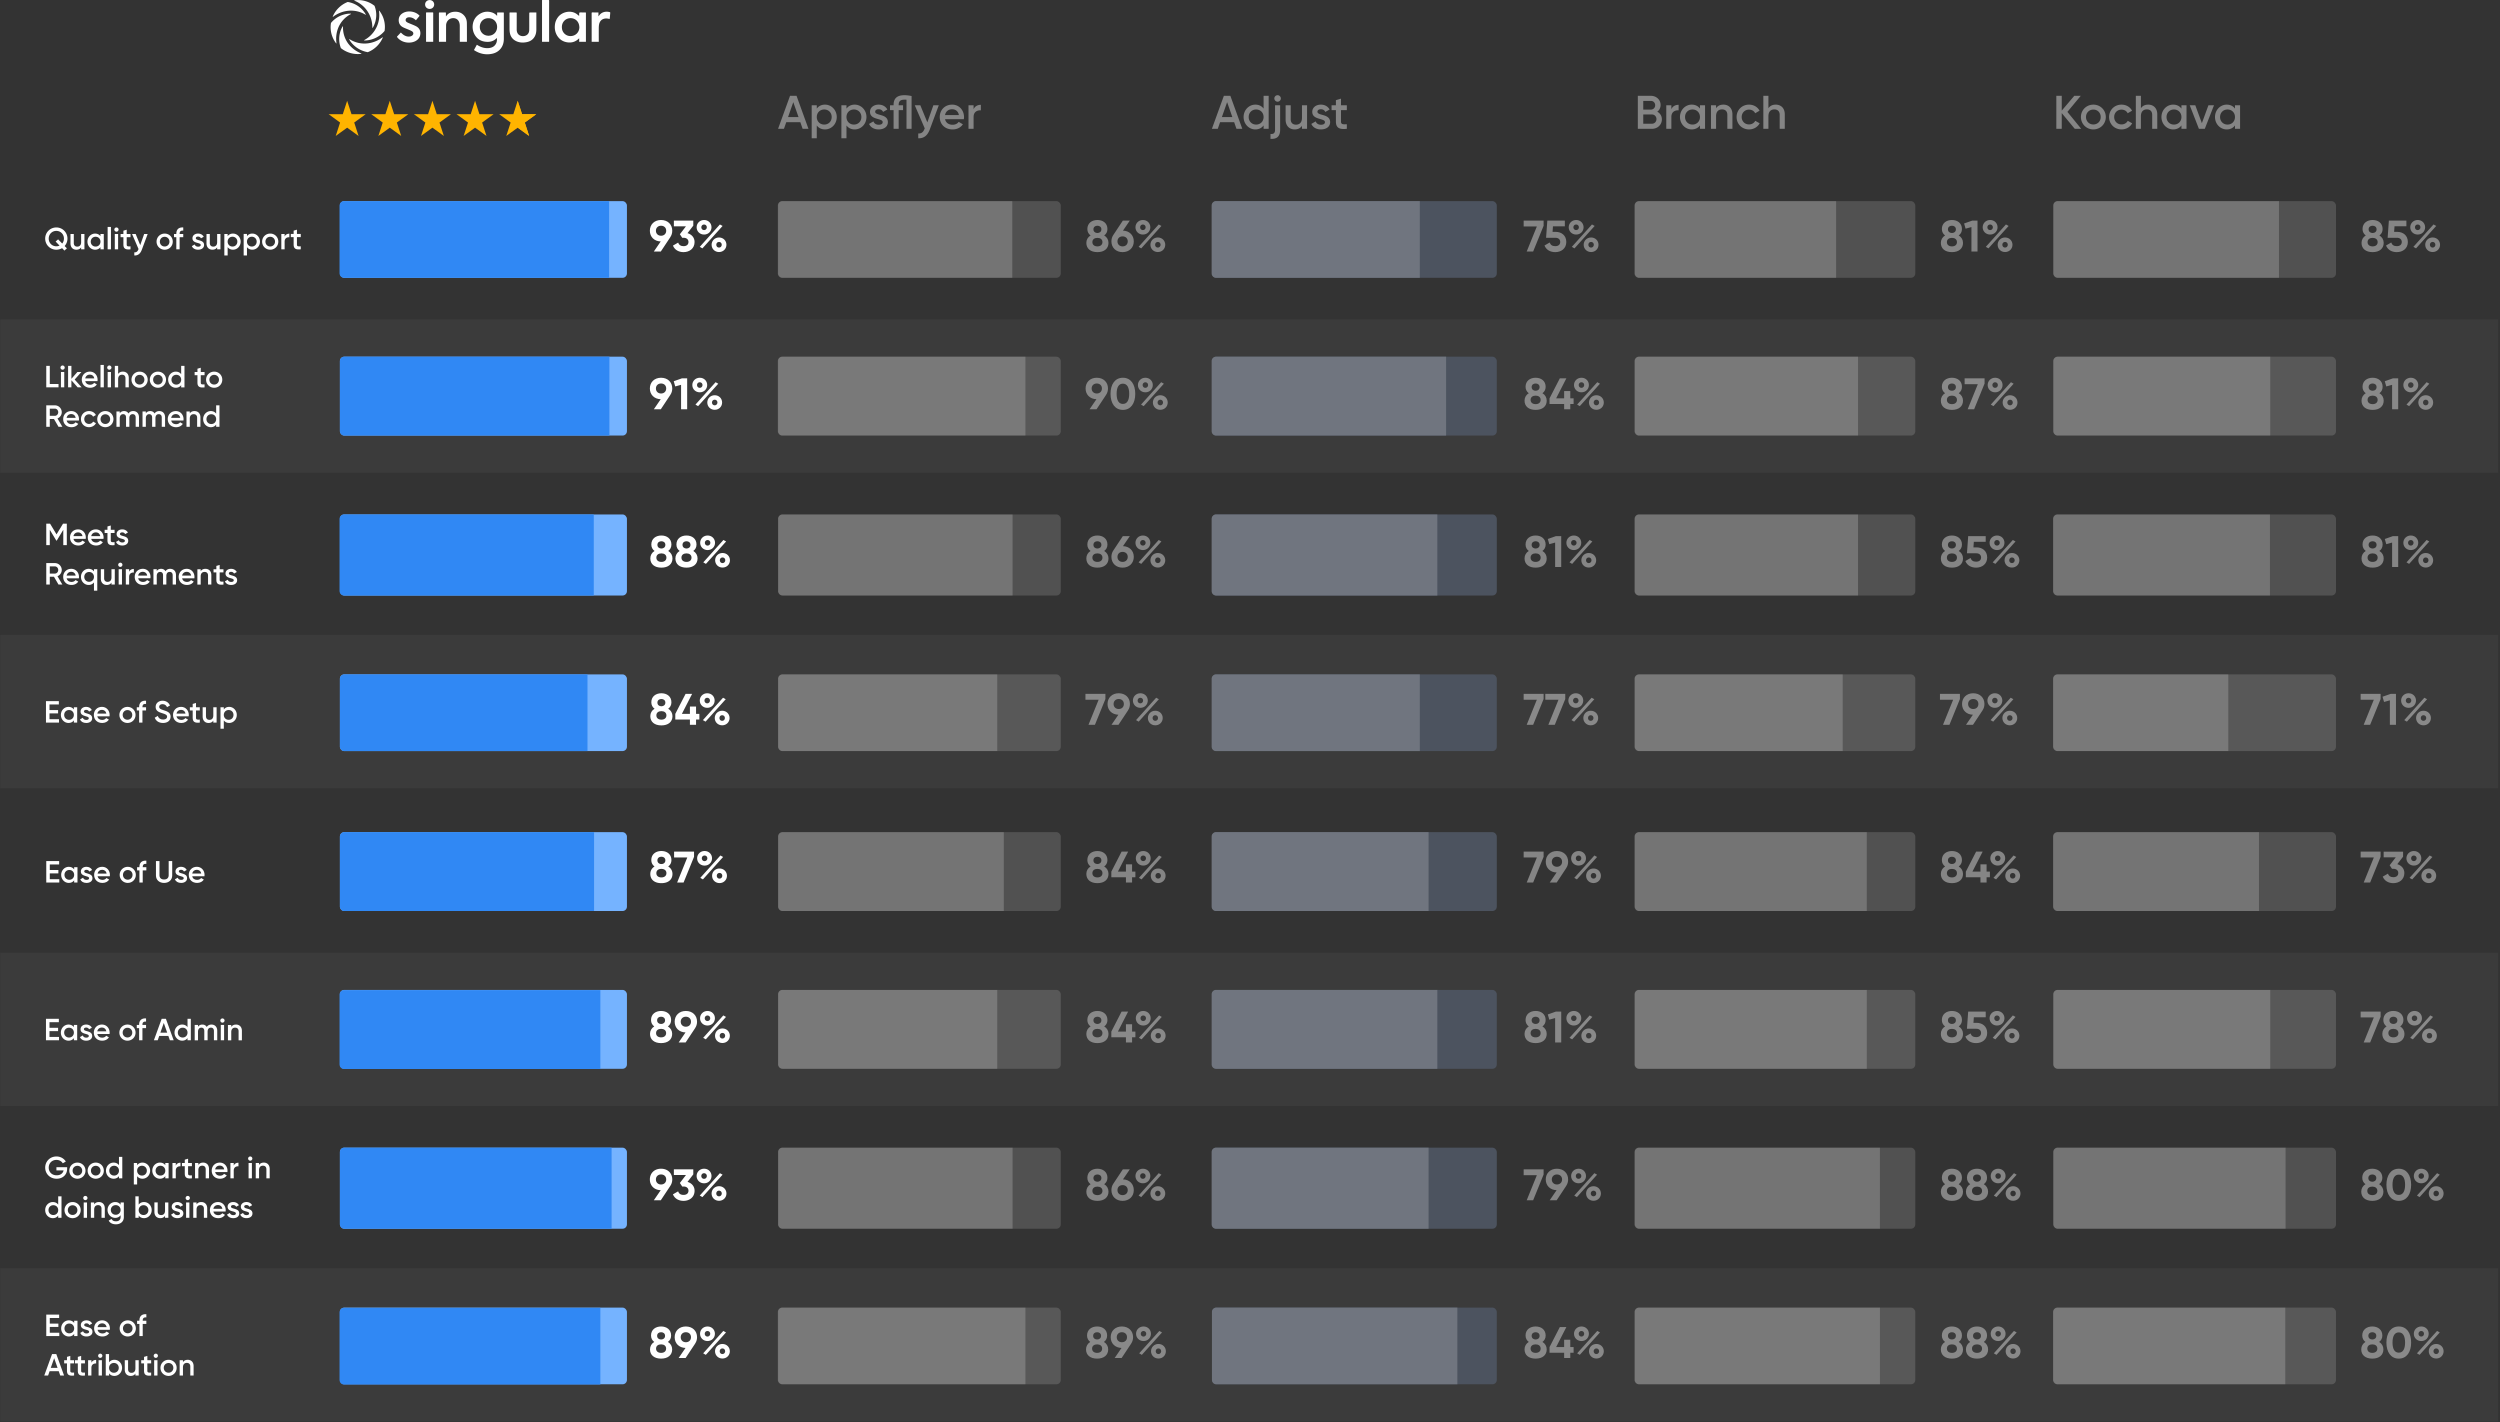 <svg xmlns="http://www.w3.org/2000/svg" width="1141" height="649" fill="none" viewBox="0 0 1141 649"><rect x="0" y="0" width="1141" height="649" fill="#333333" stroke="none"/><path fill="#fff" d="M304.961 251.456c1.25.746 1.955 1.975 1.955 3.406 0 2.6-1.934 4.212-5.058 4.212-3.144 0-5.058-1.612-5.058-4.212 0-1.431.705-2.66 1.934-3.406-.886-.645-1.471-1.612-1.471-2.922 0-2.72 2.116-4.131 4.595-4.131s4.575 1.411 4.575 4.131c0 1.31-.565 2.277-1.472 2.922m-3.103-4.433c-1.048 0-1.814.604-1.814 1.652 0 1.028.766 1.673 1.814 1.673s1.814-.645 1.814-1.673c0-1.048-.766-1.652-1.814-1.652m0 9.431c1.33 0 2.297-.685 2.297-1.955 0-1.249-.967-1.934-2.297-1.934s-2.297.685-2.297 1.934c0 1.27.967 1.955 2.297 1.955m14.557-4.998c1.25.746 1.955 1.975 1.955 3.406 0 2.6-1.935 4.212-5.058 4.212-3.144 0-5.059-1.612-5.059-4.212 0-1.431.706-2.66 1.935-3.406-.887-.645-1.471-1.612-1.471-2.922 0-2.72 2.116-4.131 4.595-4.131s4.574 1.411 4.574 4.131c0 1.31-.564 2.277-1.471 2.922m-3.103-4.433c-1.048 0-1.814.604-1.814 1.652 0 1.028.766 1.673 1.814 1.673s1.813-.645 1.813-1.673c0-1.048-.765-1.652-1.813-1.652m0 9.431c1.33 0 2.297-.685 2.297-1.955 0-1.249-.967-1.934-2.297-1.934s-2.298.685-2.298 1.934c0 1.27.968 1.955 2.298 1.955m9.649-5.401c-1.955 0-3.406-1.471-3.406-3.325 0-1.834 1.451-3.325 3.406-3.325 1.935 0 3.386 1.451 3.386 3.325 0 1.854-1.431 3.325-3.386 3.325m-1.975 5.603 9.19-10.218 1.229.686-9.21 10.237Zm1.955-7.638c.746 0 1.27-.584 1.27-1.29 0-.705-.524-1.269-1.27-1.269-.726 0-1.249.564-1.249 1.269 0 .726.523 1.29 1.249 1.29m6.832 10.016c-1.955 0-3.386-1.492-3.386-3.326s1.431-3.325 3.386-3.325c1.954 0 3.385 1.492 3.385 3.325s-1.431 3.326-3.385 3.326m0-2.036c.745 0 1.249-.604 1.249-1.29 0-.725-.504-1.289-1.249-1.289s-1.25.564-1.25 1.289c0 .726.504 1.29 1.25 1.29"/><path fill="#fff" fill-opacity=".4" d="M703.961 251.456c1.25.746 1.955 1.975 1.955 3.406 0 2.6-1.934 4.212-5.058 4.212-3.144 0-5.058-1.612-5.058-4.212 0-1.431.705-2.66 1.934-3.406-.886-.645-1.471-1.612-1.471-2.922 0-2.72 2.116-4.131 4.595-4.131s4.575 1.411 4.575 4.131c0 1.31-.565 2.277-1.472 2.922m-3.103-4.433c-1.048 0-1.814.604-1.814 1.652 0 1.028.766 1.673 1.814 1.673s1.814-.645 1.814-1.673c0-1.048-.766-1.652-1.814-1.652m0 9.431c1.33 0 2.297-.685 2.297-1.955 0-1.249-.967-1.934-2.297-1.934s-2.297.685-2.297 1.934c0 1.27.967 1.955 2.297 1.955m9.267-11.769h2.418v14.107h-2.781v-11.165l-2.66.746-.685-2.378Zm8.176 6.368c-1.955 0-3.406-1.471-3.406-3.325 0-1.834 1.451-3.325 3.406-3.325 1.934 0 3.385 1.451 3.385 3.325 0 1.854-1.431 3.325-3.385 3.325m-1.975 5.603 9.189-10.218 1.229.686-9.209 10.237Zm1.954-7.638c.746 0 1.27-.584 1.27-1.29 0-.705-.524-1.269-1.27-1.269-.725 0-1.249.564-1.249 1.269 0 .726.524 1.29 1.249 1.29m6.832 10.016c-1.955 0-3.385-1.492-3.385-3.326s1.43-3.325 3.385-3.325 3.386 1.492 3.386 3.325-1.431 3.326-3.386 3.326m0-2.036c.746 0 1.25-.604 1.25-1.29 0-.725-.504-1.289-1.25-1.289s-1.249.564-1.249 1.289c0 .726.503 1.29 1.249 1.29M503.961 251.456c1.25.746 1.955 1.975 1.955 3.406 0 2.6-1.934 4.212-5.058 4.212-3.144 0-5.058-1.612-5.058-4.212 0-1.431.705-2.66 1.934-3.406-.886-.645-1.471-1.612-1.471-2.922 0-2.72 2.116-4.131 4.595-4.131s4.575 1.411 4.575 4.131c0 1.31-.565 2.277-1.472 2.922m-3.103-4.433c-1.048 0-1.814.604-1.814 1.652 0 1.028.766 1.673 1.814 1.673s1.814-.645 1.814-1.673c0-1.048-.766-1.652-1.814-1.652m0 9.431c1.33 0 2.297-.685 2.297-1.955 0-1.249-.967-1.934-2.297-1.934s-2.297.685-2.297 1.934c0 1.27.967 1.955 2.297 1.955m11.671-7.194c2.922.08 4.937 2.075 4.937 4.897 0 2.882-2.096 4.917-5.119 4.917s-5.098-2.035-5.098-4.917c0-1.088.302-2.056.826-2.842l4.393-6.63h3.184Zm-.182 7.194c1.31 0 2.358-.866 2.358-2.297 0-1.411-1.048-2.277-2.358-2.277s-2.337.846-2.337 2.277 1.027 2.297 2.337 2.297m9.28-5.401c-1.955 0-3.406-1.471-3.406-3.325 0-1.834 1.451-3.325 3.406-3.325 1.934 0 3.385 1.451 3.385 3.325 0 1.854-1.431 3.325-3.385 3.325m-1.975 5.603 9.189-10.218 1.229.686-9.209 10.237Zm1.954-7.638c.746 0 1.27-.584 1.27-1.29 0-.705-.524-1.269-1.27-1.269-.725 0-1.249.564-1.249 1.269 0 .726.524 1.29 1.249 1.29m6.832 10.016c-1.955 0-3.386-1.492-3.386-3.326s1.431-3.325 3.386-3.325 3.386 1.492 3.386 3.325-1.431 3.326-3.386 3.326m0-2.036c.746 0 1.249-.604 1.249-1.29 0-.725-.503-1.289-1.249-1.289s-1.249.564-1.249 1.289c0 .726.503 1.29 1.249 1.29M893.961 251.456c1.25.746 1.955 1.975 1.955 3.406 0 2.6-1.934 4.212-5.058 4.212-3.144 0-5.058-1.612-5.058-4.212 0-1.431.705-2.66 1.934-3.406-.886-.645-1.471-1.612-1.471-2.922 0-2.72 2.116-4.131 4.595-4.131s4.575 1.411 4.575 4.131c0 1.31-.565 2.277-1.472 2.922m-3.103-4.433c-1.048 0-1.814.604-1.814 1.652 0 1.028.766 1.673 1.814 1.673s1.814-.645 1.814-1.673c0-1.048-.766-1.652-1.814-1.652m0 9.431c1.33 0 2.297-.685 2.297-1.955 0-1.249-.967-1.934-2.297-1.934s-2.297.685-2.297 1.934c0 1.27.967 1.955 2.297 1.955m11.275-6.63c2.579 0 4.816 1.592 4.816 4.615s-2.378 4.635-5.038 4.635c-2.197 0-4.111-.967-4.917-3.023l2.378-1.39c.342 1.088 1.128 1.692 2.539 1.692 1.451 0 2.257-.765 2.257-1.914 0-1.129-.806-1.915-2.176-1.915h-4.273l.565-7.839h8v2.6h-5.421l-.181 2.539Zm9.316 1.229c-1.954 0-3.405-1.471-3.405-3.325 0-1.834 1.451-3.325 3.405-3.325 1.935 0 3.386 1.451 3.386 3.325 0 1.854-1.431 3.325-3.386 3.325m-1.974 5.603 9.189-10.218 1.229.686-9.209 10.237Zm1.954-7.638c.746 0 1.27-.584 1.27-1.29 0-.705-.524-1.269-1.27-1.269-.725 0-1.249.564-1.249 1.269 0 .726.524 1.29 1.249 1.29m6.832 10.016c-1.955 0-3.386-1.492-3.386-3.326s1.431-3.325 3.386-3.325 3.385 1.492 3.385 3.325-1.43 3.326-3.385 3.326m0-2.036c.745 0 1.249-.604 1.249-1.29 0-.725-.504-1.289-1.249-1.289s-1.25.564-1.25 1.289c0 .726.504 1.29 1.25 1.29M1085.96 251.456c1.25.746 1.96 1.975 1.96 3.406 0 2.6-1.94 4.212-5.06 4.212-3.15 0-5.06-1.612-5.06-4.212 0-1.431.71-2.66 1.93-3.406-.88-.645-1.47-1.612-1.47-2.922 0-2.72 2.12-4.131 4.6-4.131s4.57 1.411 4.57 4.131c0 1.31-.56 2.277-1.47 2.922m-3.1-4.433c-1.05 0-1.82.604-1.82 1.652 0 1.028.77 1.673 1.82 1.673s1.81-.645 1.81-1.673c0-1.048-.76-1.652-1.81-1.652m0 9.431c1.33 0 2.3-.685 2.3-1.955 0-1.249-.97-1.934-2.3-1.934s-2.3.685-2.3 1.934c0 1.27.97 1.955 2.3 1.955m9.26-11.769h2.42v14.107h-2.78v-11.165l-2.66.746-.68-2.378Zm8.18 6.368c-1.95 0-3.41-1.471-3.41-3.325 0-1.834 1.46-3.325 3.41-3.325 1.94 0 3.39 1.451 3.39 3.325 0 1.854-1.43 3.325-3.39 3.325m-1.97 5.603 9.19-10.218 1.22.686-9.21 10.237Zm1.95-7.638c.75 0 1.27-.584 1.27-1.29 0-.705-.52-1.269-1.27-1.269-.72 0-1.25.564-1.25 1.269 0 .726.53 1.29 1.25 1.29m6.83 10.016c-1.95 0-3.38-1.492-3.38-3.326s1.43-3.325 3.38-3.325c1.96 0 3.39 1.492 3.39 3.325s-1.43 3.326-3.39 3.326m0-2.036c.75 0 1.25-.604 1.25-1.29 0-.725-.5-1.289-1.25-1.289-.74 0-1.25.564-1.25 1.289 0 .726.51 1.29 1.25 1.29"/><rect width="131" height="37" x="155.134" y="234.792" fill="#75b3ff" rx="2"/><rect width="130" height="37" x="553.135" y="234.792" fill="#4c535f" rx="2"/><path fill="#3088f4" d="M155 236.792a2 2 0 0 1 2-2h114v37H157a2 2 0 0 1-2-2Z"/><path fill="#70757f" d="M553 236.792a2 2 0 0 1 2-2h101v37H555a2 2 0 0 1-2-2Z"/><rect width="129" height="37" x="355.135" y="234.792" fill="#fff" fill-opacity=".15" rx="2"/><rect width="128" height="37" x="746.135" y="234.792" fill="#fff" fill-opacity=".15" rx="2"/><rect width="129" height="37" x="937.135" y="234.792" fill="#fff" fill-opacity=".15" rx="2"/><path fill="#fff" fill-opacity=".2" d="M355.135 236.792a2 2 0 0 1 2-2h105v37h-105a2 2 0 0 1-2-2ZM746 236.792a2 2 0 0 1 2-2h100v37H748a2 2 0 0 1-2-2ZM937 236.792a2 2 0 0 1 2-2h97v37h-97a2 2 0 0 1-2-2Z"/><path fill="#fff" d="M30.494 238.992v9.8h-1.61v-6.986l-2.982 4.928h-.196l-2.982-4.942v7h-1.61v-9.8h1.736l2.954 4.9 2.968-4.9Zm3.046 6.944c.238 1.092 1.12 1.652 2.24 1.652.84 0 1.47-.378 1.806-.868l1.246.728c-.644.952-1.694 1.526-3.066 1.526-2.31 0-3.808-1.582-3.808-3.682 0-2.072 1.498-3.682 3.696-3.682 2.086 0 3.514 1.68 3.514 3.696 0 .21-.028.434-.056.63Zm-.014-1.232h4.116c-.21-1.204-1.092-1.722-2.002-1.722-1.134 0-1.904.672-2.114 1.722m8.122 1.232c.238 1.092 1.12 1.652 2.24 1.652.84 0 1.47-.378 1.806-.868l1.246.728c-.644.952-1.694 1.526-3.066 1.526-2.31 0-3.808-1.582-3.808-3.682 0-2.072 1.498-3.682 3.696-3.682 2.086 0 3.514 1.68 3.514 3.696 0 .21-.028.434-.056.63Zm-.014-1.232h4.116c-.21-1.204-1.092-1.722-2.002-1.722-1.134 0-1.904.672-2.114 1.722m10.66-1.456h-1.736v3.36c0 .896.587.882 1.735.826v1.358c-2.324.28-3.248-.364-3.248-2.184v-3.36h-1.288v-1.456h1.288v-1.512l1.512-.448v1.96h1.736Zm2.469.476c0 1.274 3.766.504 3.766 3.094 0 1.4-1.218 2.156-2.73 2.156-1.4 0-2.408-.63-2.856-1.638l1.302-.756c.224.63.784 1.008 1.554 1.008.672 0 1.19-.224 1.19-.784 0-1.246-3.766-.546-3.766-3.052 0-1.316 1.134-2.142 2.562-2.142 1.148 0 2.1.532 2.59 1.456l-1.274.714c-.252-.546-.742-.798-1.316-.798-.546 0-1.022.238-1.022.742M26.7 266.792l-2.072-3.57h-1.904v3.57h-1.61v-9.8h3.92c1.75 0 3.15 1.4 3.15 3.15 0 1.26-.798 2.38-1.946 2.842l2.226 3.808Zm-3.976-8.288v3.276h2.31c.854 0 1.54-.728 1.54-1.638 0-.924-.686-1.638-1.54-1.638Zm7.7 5.432c.237 1.092 1.12 1.652 2.24 1.652.84 0 1.47-.378 1.805-.868l1.246.728c-.644.952-1.694 1.526-3.066 1.526-2.31 0-3.808-1.582-3.808-3.682 0-2.072 1.498-3.682 3.696-3.682 2.086 0 3.514 1.68 3.514 3.696 0 .21-.028.434-.056.63Zm-.015-1.232h4.116c-.21-1.204-1.092-1.722-2.002-1.722-1.134 0-1.904.672-2.114 1.722m12.476-2.912h1.512v9.8h-1.512v-3.794c-.532.728-1.358 1.176-2.45 1.176-1.904 0-3.486-1.596-3.486-3.682 0-2.072 1.582-3.682 3.486-3.682 1.091 0 1.917.448 2.45 1.19Zm-2.212 5.74c1.26 0 2.212-.938 2.212-2.24s-.953-2.24-2.212-2.24-2.212.938-2.212 2.24.952 2.24 2.212 2.24m10.204-5.74h1.512v7h-1.512v-.896c-.462.728-1.218 1.078-2.17 1.078-1.568 0-2.688-1.064-2.688-2.884v-4.298h1.512v4.144c0 1.064.616 1.624 1.568 1.624.994 0 1.778-.588 1.778-2.016Zm4.036-1.05a.977.977 0 0 1-.966-.966c0-.532.434-.966.966-.966s.966.434.966.966a.977.977 0 0 1-.966.966m-.756 8.05v-7h1.512v7Zm4.78-5.824c.42-.952 1.274-1.302 2.156-1.302v1.638c-.995-.07-2.157.392-2.157 1.96v3.528h-1.512v-7h1.512Zm4.135 2.968c.237 1.092 1.12 1.652 2.24 1.652.84 0 1.47-.378 1.806-.868l1.246.728c-.645.952-1.695 1.526-3.067 1.526-2.31 0-3.807-1.582-3.807-3.682 0-2.072 1.497-3.682 3.696-3.682 2.085 0 3.513 1.68 3.513 3.696 0 .21-.028.434-.055.63Zm-.015-1.232h4.116c-.21-1.204-1.091-1.722-2.002-1.722-1.134 0-1.904.672-2.114 1.722m14.617-3.094c1.582 0 2.646 1.092 2.646 2.842v4.34h-1.512v-4.242c0-.98-.532-1.526-1.358-1.526-.896 0-1.526.574-1.526 1.848v3.92h-1.512v-4.242c0-.98-.49-1.526-1.316-1.526-.854 0-1.554.574-1.554 1.848v3.92H70.03v-7h1.512v.84c.448-.686 1.134-1.022 2.002-1.022.91 0 1.582.406 1.988 1.106.462-.728 1.204-1.106 2.142-1.106m5.454 4.326c.238 1.092 1.12 1.652 2.24 1.652.84 0 1.47-.378 1.806-.868l1.246.728c-.644.952-1.694 1.526-3.066 1.526-2.31 0-3.808-1.582-3.808-3.682 0-2.072 1.498-3.682 3.696-3.682 2.086 0 3.514 1.68 3.514 3.696 0 .21-.028.434-.056.63Zm-.014-1.232h4.116c-.21-1.204-1.092-1.722-2.002-1.722-1.134 0-1.904.672-2.114 1.722m10.655-3.094c1.568 0 2.688 1.064 2.688 2.884v4.298h-1.512v-4.144c0-1.064-.616-1.624-1.568-1.624-.994 0-1.778.588-1.778 2.016v3.752h-1.512v-7h1.512v.896c.462-.728 1.218-1.078 2.17-1.078m8.222 1.638h-1.736v3.36c0 .896.588.882 1.736.826v1.358c-2.324.28-3.248-.364-3.248-2.184v-3.36h-1.288v-1.456h1.288v-1.512l1.512-.448v1.96h1.736Zm2.469.476c0 1.274 3.766.504 3.766 3.094 0 1.4-1.218 2.156-2.73 2.156-1.4 0-2.408-.63-2.856-1.638l1.302-.756c.224.63.784 1.008 1.554 1.008.672 0 1.19-.224 1.19-.784 0-1.246-3.766-.546-3.766-3.052 0-1.316 1.134-2.142 2.562-2.142 1.148 0 2.1.532 2.59 1.456l-1.274.714c-.252-.546-.742-.798-1.316-.798-.546 0-1.022.238-1.022.742M306.815 538.3c0 1.089-.302 2.076-.846 2.862h.02l-4.393 6.63h-3.184l3.144-4.595c-2.922-.06-4.958-2.055-4.958-4.897 0-2.881 2.096-4.897 5.099-4.897 3.043 0 5.118 2.016 5.118 4.897m-7.456 0c0 1.431 1.048 2.298 2.338 2.298 1.33 0 2.358-.867 2.358-2.298 0-1.43-1.028-2.277-2.358-2.277-1.29 0-2.338.867-2.338 2.277m14.418 1.109c1.834.544 3.225 1.954 3.225 4.03 0 3.023-2.378 4.635-5.038 4.635-2.116 0-4.031-.967-4.837-2.982l2.378-1.371c.343 1.048 1.128 1.633 2.459 1.633 1.45 0 2.257-.766 2.257-1.915 0-1.128-.807-1.914-2.257-1.914h-.605l-1.068-1.613 2.781-3.627h-5.522v-2.6h8.867v2.298Zm7.57.645c-1.954 0-3.405-1.472-3.405-3.326 0-1.833 1.451-3.325 3.405-3.325 1.935 0 3.386 1.451 3.386 3.325 0 1.854-1.431 3.326-3.386 3.326m-1.975 5.602 9.19-10.217 1.229.685-9.209 10.237Zm1.955-7.638c.746 0 1.27-.584 1.27-1.29 0-.705-.524-1.269-1.27-1.269-.725 0-1.249.564-1.249 1.269 0 .726.524 1.29 1.249 1.29m6.832 10.016c-1.955 0-3.386-1.491-3.386-3.325s1.431-3.325 3.386-3.325 3.385 1.491 3.385 3.325-1.43 3.325-3.385 3.325m0-2.036c.745 0 1.249-.604 1.249-1.289 0-.726-.504-1.29-1.249-1.29s-1.25.564-1.25 1.29c0 .725.504 1.289 1.25 1.289"/><path fill="#fff" fill-opacity=".4" d="M695.397 533.685h9.109v2.358l-4.777 11.749h-2.942l4.635-11.446h-6.025Zm20.298 4.615c0 1.089-.303 2.076-.847 2.862h.02l-4.393 6.63h-3.184l3.144-4.595c-2.922-.06-4.957-2.055-4.957-4.897 0-2.881 2.095-4.897 5.098-4.897 3.043 0 5.119 2.016 5.119 4.897m-7.457 0c0 1.431 1.048 2.298 2.338 2.298 1.33 0 2.358-.867 2.358-2.298 0-1.43-1.028-2.277-2.358-2.277-1.29 0-2.338.867-2.338 2.277m12.227 1.754c-1.954 0-3.405-1.472-3.405-3.326 0-1.833 1.451-3.325 3.405-3.325 1.935 0 3.386 1.451 3.386 3.325 0 1.854-1.431 3.326-3.386 3.326m-1.974 5.602 9.189-10.217 1.229.685-9.209 10.237Zm1.954-7.638c.746 0 1.27-.584 1.27-1.29 0-.705-.524-1.269-1.27-1.269-.725 0-1.249.564-1.249 1.269 0 .726.524 1.29 1.249 1.29m6.832 10.016c-1.955 0-3.386-1.491-3.386-3.325s1.431-3.325 3.386-3.325 3.385 1.491 3.385 3.325-1.43 3.325-3.385 3.325m0-2.036c.745 0 1.249-.604 1.249-1.289 0-.726-.504-1.29-1.249-1.29s-1.25.564-1.25 1.29c0 .725.504 1.289 1.25 1.289M503.961 540.457c1.25.745 1.955 1.975 1.955 3.405 0 2.6-1.934 4.212-5.058 4.212-3.144 0-5.058-1.612-5.058-4.212 0-1.43.705-2.66 1.934-3.405-.886-.645-1.471-1.613-1.471-2.922 0-2.721 2.116-4.132 4.595-4.132s4.575 1.411 4.575 4.132c0 1.309-.565 2.277-1.472 2.922m-3.103-4.434c-1.048 0-1.814.605-1.814 1.653 0 1.027.766 1.672 1.814 1.672s1.814-.645 1.814-1.672c0-1.048-.766-1.653-1.814-1.653m0 9.431c1.33 0 2.297-.685 2.297-1.954 0-1.25-.967-1.935-2.297-1.935s-2.297.685-2.297 1.935c0 1.269.967 1.954 2.297 1.954m11.671-7.194c2.922.081 4.937 2.076 4.937 4.897 0 2.882-2.096 4.917-5.119 4.917s-5.098-2.035-5.098-4.917c0-1.088.302-2.056.826-2.841l4.393-6.631h3.184Zm-.182 7.194c1.31 0 2.358-.866 2.358-2.297 0-1.411-1.048-2.277-2.358-2.277s-2.337.846-2.337 2.277 1.027 2.297 2.337 2.297m9.28-5.4c-1.955 0-3.406-1.472-3.406-3.326 0-1.833 1.451-3.325 3.406-3.325 1.934 0 3.385 1.451 3.385 3.325 0 1.854-1.431 3.326-3.385 3.326m-1.975 5.602 9.189-10.217 1.229.685-9.209 10.237Zm1.954-7.638c.746 0 1.27-.584 1.27-1.29 0-.705-.524-1.269-1.27-1.269-.725 0-1.249.564-1.249 1.269 0 .726.524 1.29 1.249 1.29m6.832 10.016c-1.955 0-3.386-1.491-3.386-3.325s1.431-3.325 3.386-3.325 3.386 1.491 3.386 3.325-1.431 3.325-3.386 3.325m0-2.036c.746 0 1.249-.604 1.249-1.289 0-.726-.503-1.29-1.249-1.29s-1.249.564-1.249 1.29c0 .725.503 1.289 1.249 1.289M893.961 540.457c1.25.745 1.955 1.975 1.955 3.405 0 2.6-1.934 4.212-5.058 4.212-3.144 0-5.058-1.612-5.058-4.212 0-1.43.705-2.66 1.934-3.405-.886-.645-1.471-1.613-1.471-2.922 0-2.721 2.116-4.132 4.595-4.132s4.575 1.411 4.575 4.132c0 1.309-.565 2.277-1.472 2.922m-3.103-4.434c-1.048 0-1.814.605-1.814 1.653 0 1.027.766 1.672 1.814 1.672s1.814-.645 1.814-1.672c0-1.048-.766-1.653-1.814-1.653m0 9.431c1.33 0 2.297-.685 2.297-1.954 0-1.25-.967-1.935-2.297-1.935s-2.297.685-2.297 1.935c0 1.269.967 1.954 2.297 1.954m14.557-4.997c1.25.745 1.955 1.975 1.955 3.405 0 2.6-1.935 4.212-5.058 4.212-3.144 0-5.059-1.612-5.059-4.212 0-1.43.706-2.66 1.935-3.405-.887-.645-1.471-1.613-1.471-2.922 0-2.721 2.116-4.132 4.595-4.132s4.574 1.411 4.574 4.132c0 1.309-.564 2.277-1.471 2.922m-3.103-4.434c-1.048 0-1.814.605-1.814 1.653 0 1.027.766 1.672 1.814 1.672s1.813-.645 1.813-1.672c0-1.048-.765-1.653-1.813-1.653m0 9.431c1.33 0 2.297-.685 2.297-1.954 0-1.25-.967-1.935-2.297-1.935s-2.298.685-2.298 1.935c0 1.269.968 1.954 2.298 1.954m9.649-5.4c-1.955 0-3.406-1.472-3.406-3.326 0-1.833 1.451-3.325 3.406-3.325 1.935 0 3.386 1.451 3.386 3.325 0 1.854-1.431 3.326-3.386 3.326m-1.975 5.602 9.19-10.217 1.229.685-9.21 10.237Zm1.955-7.638c.746 0 1.27-.584 1.27-1.29 0-.705-.524-1.269-1.27-1.269-.726 0-1.249.564-1.249 1.269 0 .726.523 1.29 1.249 1.29m6.832 10.016c-1.955 0-3.386-1.491-3.386-3.325s1.431-3.325 3.386-3.325c1.954 0 3.385 1.491 3.385 3.325s-1.431 3.325-3.385 3.325m0-2.036c.745 0 1.249-.604 1.249-1.289 0-.726-.504-1.29-1.249-1.29s-1.25.564-1.25 1.29c0 .725.504 1.289 1.25 1.289M1085.83 540.457c1.25.745 1.95 1.975 1.95 3.405 0 2.6-1.93 4.212-5.06 4.212-3.14 0-5.05-1.612-5.05-4.212 0-1.43.7-2.66 1.93-3.405-.89-.645-1.47-1.613-1.47-2.922 0-2.721 2.11-4.132 4.59-4.132s4.58 1.411 4.58 4.132c0 1.309-.57 2.277-1.47 2.922m-3.11-4.434c-1.04 0-1.81.605-1.81 1.653 0 1.027.77 1.672 1.81 1.672 1.05 0 1.82-.645 1.82-1.672 0-1.048-.77-1.653-1.82-1.653m0 9.431c1.33 0 2.3-.685 2.3-1.954 0-1.25-.97-1.935-2.3-1.935s-2.29.685-2.29 1.935c0 1.269.96 1.954 2.29 1.954m12.08 2.62c-3.59 0-5.64-2.982-5.64-7.335s2.05-7.336 5.64-7.336c3.61 0 5.64 2.983 5.64 7.336s-2.03 7.335-5.64 7.335m0-2.72c1.9 0 2.88-1.633 2.88-4.615s-.98-4.635-2.88-4.635c-1.89 0-2.86 1.652-2.86 4.635s.97 4.615 2.86 4.615m10.27-5.3c-1.96 0-3.41-1.472-3.41-3.326 0-1.833 1.45-3.325 3.41-3.325 1.93 0 3.38 1.451 3.38 3.325 0 1.854-1.43 3.326-3.38 3.326m-1.98 5.602 9.19-10.217 1.23.685-9.21 10.237Zm1.96-7.638c.74 0 1.27-.584 1.27-1.29 0-.705-.53-1.269-1.27-1.269-.73 0-1.25.564-1.25 1.269 0 .726.52 1.29 1.25 1.29m6.83 10.016c-1.96 0-3.39-1.491-3.39-3.325s1.43-3.325 3.39-3.325c1.95 0 3.38 1.491 3.38 3.325s-1.43 3.325-3.38 3.325m0-2.036c.74 0 1.25-.604 1.25-1.289 0-.726-.51-1.29-1.25-1.29-.75 0-1.25.564-1.25 1.29 0 .725.5 1.289 1.25 1.289"/><rect width="131" height="37" x="155.134" y="523.792" fill="#75b3ff" rx="2"/><rect width="130" height="37" x="553.135" y="523.792" fill="#4c535f" rx="2"/><path fill="#3088f4" d="M155.134 525.792a2 2 0 0 1 2-2h122v37h-122a2 2 0 0 1-2-2Z"/><path fill="#70757f" d="M553 525.792a2 2 0 0 1 2-2h97v37h-97a2 2 0 0 1-2-2Z"/><rect width="129" height="37" x="355.135" y="523.792" fill="#fff" fill-opacity=".15" rx="2"/><rect width="128" height="37" x="746.135" y="523.792" fill="#fff" fill-opacity=".15" rx="2"/><rect width="129" height="37" x="937.135" y="523.792" fill="#fff" fill-opacity=".15" rx="2"/><path fill="#fff" fill-opacity=".2" d="M355.135 525.792a2 2 0 0 1 2-2h105v37h-105a2 2 0 0 1-2-2ZM746 525.792a2 2 0 0 1 2-2h110v37H748a2 2 0 0 1-2-2ZM937.135 525.792a2 2 0 0 1 2-2h103.995v37H939.135a2 2 0 0 1-2-2Z"/><path fill="#fff" d="M30.648 532.724v.672c0 2.674-1.932 4.578-4.802 4.578-3.052 0-5.222-2.268-5.222-5.082s2.198-5.082 5.138-5.082c1.862 0 3.444.938 4.27 2.324l-1.386.798c-.504-.91-1.596-1.554-2.884-1.554-2.072 0-3.528 1.526-3.528 3.528 0 1.974 1.428 3.5 3.626 3.5 1.778 0 2.87-.924 3.164-2.24h-3.276v-1.442Zm4.678 5.25c-2.044 0-3.696-1.61-3.696-3.682 0-2.086 1.652-3.682 3.696-3.682 2.058 0 3.696 1.596 3.696 3.682 0 2.072-1.638 3.682-3.696 3.682m0-1.47c1.232 0 2.184-.938 2.184-2.212s-.952-2.212-2.184-2.212-2.184.938-2.184 2.212.952 2.212 2.184 2.212m8.367 1.47c-2.044 0-3.696-1.61-3.696-3.682 0-2.086 1.652-3.682 3.696-3.682 2.058 0 3.696 1.596 3.696 3.682 0 2.072-1.638 3.682-3.696 3.682m0-1.47c1.232 0 2.184-.938 2.184-2.212s-.952-2.212-2.184-2.212-2.184.938-2.184 2.212.952 2.212 2.184 2.212m10.608-8.512h1.512v9.8H54.3v-1.008c-.532.742-1.358 1.19-2.45 1.19-1.904 0-3.486-1.61-3.486-3.682 0-2.086 1.581-3.682 3.485-3.682 1.093 0 1.919.448 2.45 1.176Zm-2.212 8.54c1.26 0 2.212-.938 2.212-2.24s-.953-2.24-2.212-2.24-2.212.938-2.212 2.24.951 2.24 2.212 2.24m12.948-5.922c1.904 0 3.486 1.61 3.486 3.682 0 2.086-1.582 3.682-3.486 3.682-1.092 0-1.918-.448-2.45-1.176v3.794h-1.512v-9.8h1.512v1.008c.532-.742 1.358-1.19 2.45-1.19m-.238 5.922c1.26 0 2.212-.938 2.212-2.24s-.952-2.24-2.212-2.24-2.212.938-2.212 2.24.952 2.24 2.212 2.24m10.638-5.74h1.512v7h-1.512v-1.008c-.532.742-1.358 1.19-2.45 1.19-1.904 0-3.486-1.61-3.486-3.682 0-2.086 1.582-3.682 3.486-3.682 1.092 0 1.918.448 2.45 1.176Zm-2.212 5.74c1.26 0 2.212-.938 2.212-2.24s-.952-2.24-2.212-2.24-2.212.938-2.212 2.24.952 2.24 2.212 2.24m6.999-4.564c.42-.952 1.274-1.302 2.156-1.302v1.638c-.994-.07-2.156.392-2.156 1.96v3.528h-1.512v-7h1.512Zm7.356.28h-1.736v3.36c0 .896.589.882 1.737.826v1.358c-2.325.28-3.249-.364-3.249-2.184v-3.36h-1.288v-1.456h1.288v-1.512l1.513-.448v1.96h1.736Zm5.122-1.638c1.568 0 2.688 1.064 2.688 2.884v4.298h-1.512v-4.144c0-1.064-.616-1.624-1.568-1.624-.994 0-1.778.588-1.778 2.016v3.752H89.02v-7h1.512v.896c.462-.728 1.218-1.078 2.17-1.078m5.506 4.326c.238 1.092 1.12 1.652 2.24 1.652.84 0 1.47-.378 1.806-.868l1.246.728c-.644.952-1.694 1.526-3.066 1.526-2.31 0-3.808-1.582-3.808-3.682 0-2.072 1.498-3.682 3.696-3.682 2.086 0 3.514 1.68 3.514 3.696 0 .21-.028.434-.056.63Zm-.014-1.232h4.116c-.21-1.204-1.092-1.722-2.002-1.722-1.134 0-1.904.672-2.114 1.722m8.485-1.736c.42-.952 1.274-1.302 2.156-1.302v1.638c-.994-.07-2.156.392-2.156 1.96v3.528h-1.512v-7h1.512Zm7.529-2.226a.977.977 0 0 1-.966-.966c0-.532.434-.966.966-.966s.966.434.966.966a.977.977 0 0 1-.966.966m-.756 8.05v-7h1.512v7Zm6.949-7.182c1.568 0 2.688 1.064 2.688 2.884v4.298h-1.512v-4.144c0-1.064-.616-1.624-1.568-1.624-.994 0-1.778.588-1.778 2.016v3.752h-1.512v-7h1.512v.896c.462-.728 1.218-1.078 2.17-1.078m-93.84 15.382h1.512v9.8H26.56v-1.008c-.533.742-1.359 1.19-2.45 1.19-1.905 0-3.487-1.61-3.487-3.682 0-2.086 1.582-3.682 3.486-3.682 1.092 0 1.918.448 2.45 1.176Zm-2.213 8.54c1.26 0 2.212-.938 2.212-2.24s-.952-2.24-2.212-2.24-2.212.938-2.212 2.24.952 2.24 2.212 2.24m8.79 1.442c-2.043 0-3.695-1.61-3.695-3.682 0-2.086 1.652-3.682 3.696-3.682 2.058 0 3.696 1.596 3.696 3.682 0 2.072-1.638 3.682-3.696 3.682m0-1.47c1.233 0 2.185-.938 2.185-2.212s-.952-2.212-2.184-2.212-2.184.938-2.184 2.212.952 2.212 2.184 2.212m5.82-6.762a.977.977 0 0 1-.966-.966c0-.532.434-.966.966-.966s.966.434.966.966a.977.977 0 0 1-.966.966m-.756 8.05v-7h1.512v7Zm6.95-7.182c1.567 0 2.687 1.064 2.687 2.884v4.298h-1.512v-4.144c0-1.064-.616-1.624-1.568-1.624-.994 0-1.778.588-1.778 2.016v3.752H41.47v-7h1.512v.896c.462-.728 1.218-1.078 2.17-1.078m9.887.182h1.484v6.678c0 2.254-1.764 3.304-3.598 3.304-1.54 0-2.73-.574-3.318-1.694l1.302-.756c.308.602.826 1.078 2.044 1.078 1.302 0 2.086-.714 2.086-1.932v-.854c-.532.756-1.358 1.218-2.436 1.218-1.974 0-3.528-1.61-3.528-3.612s1.554-3.612 3.528-3.612c1.078 0 1.904.462 2.436 1.218Zm-2.226 5.628c1.274 0 2.226-.938 2.226-2.198s-.952-2.198-2.226-2.198-2.226.938-2.226 2.198.952 2.198 2.226 2.198m12.935-5.81c1.904 0 3.486 1.596 3.486 3.682 0 2.072-1.582 3.682-3.486 3.682-1.092 0-1.918-.448-2.45-1.19v1.008h-1.512v-9.8h1.512v3.794c.532-.728 1.358-1.176 2.45-1.176m-.238 5.922c1.26 0 2.212-.938 2.212-2.24s-.952-2.24-2.212-2.24-2.212.938-2.212 2.24.952 2.24 2.212 2.24m9.812-5.74h1.512v7h-1.512v-.896c-.462.728-1.218 1.078-2.17 1.078-1.568 0-2.688-1.064-2.688-2.884v-4.298h1.512v4.144c0 1.064.616 1.624 1.568 1.624.994 0 1.778-.588 1.778-2.016Zm4.597 1.932c0 1.274 3.766.504 3.766 3.094 0 1.4-1.218 2.156-2.73 2.156-1.4 0-2.408-.63-2.856-1.638l1.302-.756c.224.63.784 1.008 1.554 1.008.672 0 1.19-.224 1.19-.784 0-1.246-3.766-.546-3.766-3.052 0-1.316 1.134-2.142 2.562-2.142 1.148 0 2.1.532 2.59 1.456l-1.274.714c-.252-.546-.742-.798-1.316-.798-.546 0-1.022.238-1.022.742m5.77-2.982a.977.977 0 0 1-.966-.966c0-.532.433-.966.965-.966s.966.434.966.966a.977.977 0 0 1-.966.966m-.757 8.05v-7h1.512v7Zm6.95-7.182c1.568 0 2.688 1.064 2.688 2.884v4.298h-1.512v-4.144c0-1.064-.616-1.624-1.568-1.624-.994 0-1.778.588-1.778 2.016v3.752H88.2v-7h1.512v.896c.462-.728 1.218-1.078 2.17-1.078m5.506 4.326c.238 1.092 1.12 1.652 2.24 1.652.84 0 1.47-.378 1.806-.868l1.246.728c-.644.952-1.694 1.526-3.066 1.526-2.31 0-3.808-1.582-3.808-3.682 0-2.072 1.498-3.682 3.696-3.682 2.086 0 3.514 1.68 3.514 3.696 0 .21-.028.434-.056.63Zm-.014-1.232h4.116c-.21-1.204-1.092-1.722-2.002-1.722-1.134 0-1.904.672-2.114 1.722m8.057-.98c0 1.274 3.766.504 3.766 3.094 0 1.4-1.218 2.156-2.73 2.156-1.4 0-2.408-.63-2.856-1.638l1.302-.756c.224.63.784 1.008 1.554 1.008.672 0 1.19-.224 1.19-.784 0-1.246-3.766-.546-3.766-3.052 0-1.316 1.134-2.142 2.562-2.142 1.148 0 2.1.532 2.59 1.456l-1.274.714c-.252-.546-.742-.798-1.316-.798-.546 0-1.022.238-1.022.742m6.029 0c0 1.274 3.766.504 3.766 3.094 0 1.4-1.218 2.156-2.73 2.156-1.4 0-2.408-.63-2.856-1.638l1.302-.756c.224.63.784 1.008 1.554 1.008.672 0 1.19-.224 1.19-.784 0-1.246-3.766-.546-3.766-3.052 0-1.316 1.134-2.142 2.562-2.142 1.148 0 2.1.532 2.59 1.456l-1.274.714c-.252-.546-.742-.798-1.316-.798-.546 0-1.022.238-1.022.742"/><path fill="#fff" fill-opacity=".04" d="M.134 289.792h1140v70H.134Z"/><path fill="#fff" d="M304.961 323.456c1.25.746 1.955 1.975 1.955 3.406 0 2.6-1.934 4.212-5.058 4.212-3.144 0-5.058-1.612-5.058-4.212 0-1.431.705-2.66 1.934-3.406-.886-.645-1.471-1.612-1.471-2.922 0-2.72 2.116-4.131 4.595-4.131s4.575 1.411 4.575 4.131c0 1.31-.565 2.277-1.472 2.922m-3.103-4.433c-1.048 0-1.814.604-1.814 1.652 0 1.028.766 1.673 1.814 1.673s1.814-.645 1.814-1.673c0-1.048-.766-1.652-1.814-1.652m0 9.431c1.33 0 2.297-.685 2.297-1.955 0-1.249-.967-1.934-2.297-1.934s-2.297.685-2.297 1.934c0 1.27.967 1.955 2.297 1.955m17.333-2.64v2.58h-1.511v2.398h-2.801v-2.398h-6.671v-2.58l4.696-9.129h2.982l-4.675 9.129h3.668v-3.345h2.801v3.345Zm3.593-2.761c-1.955 0-3.406-1.471-3.406-3.325 0-1.834 1.451-3.325 3.406-3.325 1.935 0 3.386 1.451 3.386 3.325 0 1.854-1.431 3.325-3.386 3.325m-1.975 5.603 9.189-10.218 1.23.686-9.21 10.237Zm1.955-7.638c.745 0 1.269-.584 1.269-1.29 0-.705-.524-1.269-1.269-1.269-.726 0-1.25.564-1.25 1.269 0 .726.524 1.29 1.25 1.29m6.831 10.016c-1.954 0-3.385-1.492-3.385-3.326s1.431-3.325 3.385-3.325c1.955 0 3.386 1.492 3.386 3.325s-1.431 3.326-3.386 3.326m0-2.036c.746 0 1.25-.604 1.25-1.29 0-.725-.504-1.289-1.25-1.289s-1.249.564-1.249 1.289c0 .726.504 1.29 1.249 1.29"/><path fill="#fff" fill-opacity=".4" d="M695.397 316.685h9.109v2.358l-4.777 11.749h-2.942l4.635-11.447h-6.025Zm9.879 0h9.109v2.358l-4.776 11.749h-2.942l4.635-11.447h-6.026Zm13.93 6.368c-1.955 0-3.406-1.471-3.406-3.325 0-1.834 1.451-3.325 3.406-3.325 1.935 0 3.385 1.451 3.385 3.325 0 1.854-1.43 3.325-3.385 3.325m-1.975 5.603 9.189-10.218 1.23.686-9.21 10.237Zm1.955-7.638c.745 0 1.269-.584 1.269-1.29 0-.705-.524-1.269-1.269-1.269-.726 0-1.25.564-1.25 1.269 0 .726.524 1.29 1.25 1.29m6.831 10.016c-1.954 0-3.385-1.492-3.385-3.326s1.431-3.325 3.385-3.325c1.955 0 3.386 1.492 3.386 3.325s-1.431 3.326-3.386 3.326m0-2.036c.746 0 1.25-.604 1.25-1.29 0-.725-.504-1.289-1.25-1.289s-1.249.564-1.249 1.289c0 .726.504 1.29 1.249 1.29M495.397 316.685h9.109v2.358l-4.777 11.749h-2.942l4.635-11.447h-6.025Zm20.298 4.615c0 1.088-.303 2.076-.847 2.862h.02l-4.393 6.63h-3.184l3.144-4.595c-2.922-.06-4.957-2.055-4.957-4.897 0-2.882 2.095-4.897 5.098-4.897 3.043 0 5.119 2.015 5.119 4.897m-7.457 0c0 1.431 1.048 2.297 2.338 2.297 1.33 0 2.358-.866 2.358-2.297s-1.028-2.277-2.358-2.277c-1.29 0-2.338.866-2.338 2.277m12.227 1.753c-1.954 0-3.405-1.471-3.405-3.325 0-1.834 1.451-3.325 3.405-3.325 1.935 0 3.386 1.451 3.386 3.325 0 1.854-1.431 3.325-3.386 3.325m-1.974 5.603 9.189-10.218 1.229.686-9.209 10.237Zm1.954-7.638c.746 0 1.27-.584 1.27-1.29 0-.705-.524-1.269-1.27-1.269-.725 0-1.249.564-1.249 1.269 0 .726.524 1.29 1.249 1.29m6.832 10.016c-1.955 0-3.386-1.492-3.386-3.326s1.431-3.325 3.386-3.325 3.385 1.492 3.385 3.325-1.43 3.326-3.385 3.326m0-2.036c.745 0 1.249-.604 1.249-1.29 0-.725-.504-1.289-1.249-1.289s-1.25.564-1.25 1.289c0 .726.504 1.29 1.25 1.29M885.397 316.685h9.109v2.358l-4.777 11.749h-2.942l4.635-11.447h-6.025Zm20.298 4.615c0 1.088-.303 2.076-.847 2.862h.02l-4.393 6.63h-3.184l3.144-4.595c-2.922-.06-4.957-2.055-4.957-4.897 0-2.882 2.095-4.897 5.098-4.897 3.043 0 5.119 2.015 5.119 4.897m-7.457 0c0 1.431 1.048 2.297 2.338 2.297 1.33 0 2.358-.866 2.358-2.297s-1.028-2.277-2.358-2.277c-1.29 0-2.338.866-2.338 2.277m12.227 1.753c-1.954 0-3.405-1.471-3.405-3.325 0-1.834 1.451-3.325 3.405-3.325 1.935 0 3.386 1.451 3.386 3.325 0 1.854-1.431 3.325-3.386 3.325m-1.974 5.603 9.189-10.218 1.229.686-9.209 10.237Zm1.954-7.638c.746 0 1.27-.584 1.27-1.29 0-.705-.524-1.269-1.27-1.269-.725 0-1.249.564-1.249 1.269 0 .726.524 1.29 1.249 1.29m6.832 10.016c-1.955 0-3.386-1.492-3.386-3.326s1.431-3.325 3.386-3.325 3.385 1.492 3.385 3.325-1.43 3.326-3.385 3.326m0-2.036c.745 0 1.249-.604 1.249-1.29 0-.725-.504-1.289-1.249-1.289s-1.25.564-1.25 1.289c0 .726.504 1.29 1.25 1.29M1077.4 316.685h9.11v2.358l-4.78 11.749h-2.94l4.63-11.447h-6.02Zm13.7 0h2.42v14.107h-2.78v-11.165l-2.66.746-.69-2.378Zm8.18 6.368c-1.96 0-3.41-1.471-3.41-3.325 0-1.834 1.45-3.325 3.41-3.325 1.93 0 3.38 1.451 3.38 3.325 0 1.854-1.43 3.325-3.38 3.325m-1.98 5.603 9.19-10.218 1.23.686-9.21 10.237Zm1.96-7.638c.74 0 1.27-.584 1.27-1.29 0-.705-.53-1.269-1.27-1.269-.73 0-1.25.564-1.25 1.269 0 .726.52 1.29 1.25 1.29m6.83 10.016c-1.96 0-3.39-1.492-3.39-3.326s1.43-3.325 3.39-3.325c1.95 0 3.38 1.492 3.38 3.325s-1.43 3.326-3.38 3.326m0-2.036c.74 0 1.25-.604 1.25-1.29 0-.725-.51-1.289-1.25-1.289-.75 0-1.25.564-1.25 1.289 0 .726.5 1.29 1.25 1.29"/><rect width="131" height="35" x="155.134" y="307.792" fill="#75b3ff" rx="2"/><rect width="130" height="35" x="553.135" y="307.792" fill="#4c535f" rx="2"/><path fill="#3088f4" d="M155.134 309.792a2 2 0 0 1 2-2h111v35h-111a2 2 0 0 1-2-2Z"/><path fill="#70757f" d="M553 309.792a2 2 0 0 1 2-2h93v35h-93a2 2 0 0 1-2-2Z"/><rect width="129" height="35" x="355.135" y="307.792" fill="#fff" fill-opacity=".15" rx="2"/><rect width="128" height="35" x="746.135" y="307.792" fill="#fff" fill-opacity=".15" rx="2"/><rect width="129" height="35" x="937.135" y="307.792" fill="#fff" fill-opacity=".15" rx="2"/><path fill="#fff" fill-opacity=".2" d="M355.135 309.792a2 2 0 0 1 2-2h98v35h-98a2 2 0 0 1-2-2ZM746 309.792a2 2 0 0 1 2-2h93v35h-93a2 2 0 0 1-2-2ZM937 309.792a2 2 0 0 1 2-2h78v35h-78a2 2 0 0 1-2-2Z"/><path fill="#fff" d="M22.59 328.252h4.34v1.54h-5.95v-9.8h5.88v1.54h-4.27v2.548h3.92v1.526h-3.92Zm11.123-5.46h1.512v7h-1.512v-1.008c-.532.742-1.358 1.19-2.45 1.19-1.904 0-3.486-1.61-3.486-3.682 0-2.086 1.582-3.682 3.486-3.682 1.092 0 1.918.448 2.45 1.176Zm-2.212 5.74c1.26 0 2.212-.938 2.212-2.24s-.952-2.24-2.212-2.24-2.212.938-2.212 2.24.952 2.24 2.212 2.24m6.803-3.808c0 1.274 3.767.504 3.767 3.094 0 1.4-1.218 2.156-2.73 2.156-1.4 0-2.409-.63-2.857-1.638l1.302-.756c.224.63.785 1.008 1.554 1.008.672 0 1.19-.224 1.19-.784 0-1.246-3.766-.546-3.766-3.052 0-1.316 1.134-2.142 2.563-2.142 1.148 0 2.1.532 2.59 1.456l-1.275.714c-.252-.546-.742-.798-1.316-.798-.545 0-1.022.238-1.022.742m6.108 2.212c.238 1.092 1.12 1.652 2.24 1.652.84 0 1.47-.378 1.806-.868l1.246.728c-.644.952-1.694 1.526-3.066 1.526-2.31 0-3.808-1.582-3.808-3.682 0-2.072 1.498-3.682 3.696-3.682 2.086 0 3.514 1.68 3.514 3.696 0 .21-.028.434-.056.63Zm-.014-1.232h4.116c-.21-1.204-1.092-1.722-2.002-1.722-1.134 0-1.904.672-2.114 1.722m13.776 4.27c-2.044 0-3.696-1.61-3.696-3.682 0-2.086 1.652-3.682 3.696-3.682 2.058 0 3.696 1.596 3.696 3.682 0 2.072-1.638 3.682-3.696 3.682m0-1.47c1.232 0 2.184-.938 2.184-2.212s-.952-2.212-2.184-2.212-2.184.938-2.184 2.212.952 2.212 2.184 2.212m8.485-7.238c-1.064-.098-1.652.308-1.652 1.386v.14h1.652v1.456h-1.652v5.544h-1.512v-5.544h-1.064v-1.456h1.064v-.14c0-1.89 1.064-2.982 3.164-2.842Zm7.745 8.708c-1.932 0-3.262-.952-3.78-2.408l1.386-.812c.35.994 1.106 1.652 2.436 1.652 1.274 0 1.82-.574 1.82-1.288 0-.868-.77-1.162-2.226-1.61-1.526-.462-3.01-1.022-3.01-2.87 0-1.806 1.498-2.828 3.15-2.828 1.61 0 2.8.854 3.416 2.156l-1.358.784c-.35-.784-.966-1.372-2.058-1.372-.938 0-1.54.476-1.54 1.218 0 .756.546 1.078 1.974 1.526 1.624.518 3.262 1.022 3.262 2.968 0 1.792-1.428 2.884-3.472 2.884m6.143-3.038c.238 1.092 1.12 1.652 2.24 1.652.84 0 1.47-.378 1.806-.868l1.246.728c-.644.952-1.694 1.526-3.066 1.526-2.31 0-3.808-1.582-3.808-3.682 0-2.072 1.498-3.682 3.696-3.682 2.086 0 3.514 1.68 3.514 3.696 0 .21-.028.434-.056.63Zm-.014-1.232h4.116c-.21-1.204-1.092-1.722-2.002-1.722-1.134 0-1.904.672-2.114 1.722m10.66-1.456h-1.736v3.36c0 .896.587.882 1.735.826v1.358c-2.324.28-3.248-.364-3.248-2.184v-3.36h-1.288v-1.456h1.288v-1.512l1.512-.448v1.96h1.736Zm6.157-1.456h1.512v7H97.35v-.896c-.462.728-1.218 1.078-2.17 1.078-1.568 0-2.688-1.064-2.688-2.884v-4.298h1.512v4.144c0 1.064.616 1.624 1.568 1.624.994 0 1.778-.588 1.778-2.016Zm7.242-.182c1.904 0 3.486 1.61 3.486 3.682 0 2.086-1.582 3.682-3.486 3.682-1.092 0-1.918-.448-2.45-1.176v3.794h-1.512v-9.8h1.512v1.008c.532-.742 1.358-1.19 2.45-1.19m-.238 5.922c1.26 0 2.212-.938 2.212-2.24s-.952-2.24-2.212-2.24-2.212.938-2.212 2.24.952 2.24 2.212 2.24"/><path fill="#fff" fill-opacity=".04" d="M.134 578.792h1140v70H.134Z"/><path fill="#fff" d="M304.827 612.457c1.249.745 1.954 1.975 1.954 3.405 0 2.6-1.934 4.212-5.058 4.212-3.144 0-5.058-1.612-5.058-4.212 0-1.43.705-2.66 1.935-3.405-.887-.645-1.471-1.613-1.471-2.922 0-2.721 2.116-4.132 4.594-4.132 2.479 0 4.575 1.411 4.575 4.132 0 1.309-.564 2.277-1.471 2.922m-3.104-4.434c-1.048 0-1.813.605-1.813 1.653 0 1.027.765 1.672 1.813 1.672s1.814-.645 1.814-1.672c0-1.048-.766-1.653-1.814-1.653m0 9.431c1.33 0 2.298-.685 2.298-1.954 0-1.25-.968-1.935-2.298-1.935s-2.297.685-2.297 1.935c0 1.269.967 1.954 2.297 1.954m16.411-7.154c0 1.089-.302 2.076-.846 2.862h.02l-4.393 6.63h-3.184l3.144-4.595c-2.922-.06-4.958-2.055-4.958-4.897 0-2.881 2.096-4.897 5.099-4.897 3.043 0 5.118 2.016 5.118 4.897m-7.456 0c0 1.431 1.048 2.298 2.338 2.298 1.33 0 2.357-.867 2.357-2.298 0-1.43-1.027-2.277-2.357-2.277-1.29 0-2.338.867-2.338 2.277m12.227 1.754c-1.955 0-3.406-1.472-3.406-3.326 0-1.833 1.451-3.325 3.406-3.325 1.935 0 3.386 1.451 3.386 3.325 0 1.854-1.431 3.326-3.386 3.326m-1.975 5.602 9.19-10.217 1.229.685-9.21 10.237Zm1.955-7.638c.746 0 1.269-.584 1.269-1.29 0-.705-.523-1.269-1.269-1.269-.726 0-1.25.564-1.25 1.269 0 .726.524 1.29 1.25 1.29m6.831 10.016c-1.954 0-3.385-1.491-3.385-3.325s1.431-3.325 3.385-3.325c1.955 0 3.386 1.491 3.386 3.325s-1.431 3.325-3.386 3.325m0-2.036c.746 0 1.25-.604 1.25-1.289 0-.726-.504-1.29-1.25-1.29s-1.249.564-1.249 1.29c0 .725.504 1.289 1.249 1.289"/><path fill="#fff" fill-opacity=".4" d="M703.961 612.457c1.25.745 1.955 1.975 1.955 3.405 0 2.6-1.934 4.212-5.058 4.212-3.144 0-5.058-1.612-5.058-4.212 0-1.43.705-2.66 1.934-3.405-.886-.645-1.471-1.613-1.471-2.922 0-2.721 2.116-4.132 4.595-4.132s4.575 1.411 4.575 4.132c0 1.309-.565 2.277-1.472 2.922m-3.103-4.434c-1.048 0-1.814.605-1.814 1.653 0 1.027.766 1.672 1.814 1.672s1.814-.645 1.814-1.672c0-1.048-.766-1.653-1.814-1.653m0 9.431c1.33 0 2.297-.685 2.297-1.954 0-1.25-.967-1.935-2.297-1.935s-2.297.685-2.297 1.935c0 1.269.967 1.954 2.297 1.954m17.333-2.64v2.58h-1.511v2.398h-2.801v-2.398h-6.671v-2.58l4.696-9.129h2.982l-4.675 9.129h3.668v-3.345h2.801v3.345Zm3.593-2.76c-1.955 0-3.406-1.472-3.406-3.326 0-1.833 1.451-3.325 3.406-3.325 1.935 0 3.386 1.451 3.386 3.325 0 1.854-1.431 3.326-3.386 3.326m-1.975 5.602 9.189-10.217 1.23.685-9.21 10.237Zm1.955-7.638c.745 0 1.269-.584 1.269-1.29 0-.705-.524-1.269-1.269-1.269-.726 0-1.25.564-1.25 1.269 0 .726.524 1.29 1.25 1.29m6.831 10.016c-1.954 0-3.385-1.491-3.385-3.325s1.431-3.325 3.385-3.325c1.955 0 3.386 1.491 3.386 3.325s-1.431 3.325-3.386 3.325m0-2.036c.746 0 1.25-.604 1.25-1.289 0-.726-.504-1.29-1.25-1.29s-1.249.564-1.249 1.29c0 .725.504 1.289 1.249 1.289M503.827 612.457c1.249.745 1.954 1.975 1.954 3.405 0 2.6-1.934 4.212-5.058 4.212-3.144 0-5.058-1.612-5.058-4.212 0-1.43.705-2.66 1.935-3.405-.887-.645-1.471-1.613-1.471-2.922 0-2.721 2.116-4.132 4.594-4.132 2.479 0 4.575 1.411 4.575 4.132 0 1.309-.564 2.277-1.471 2.922m-3.104-4.434c-1.048 0-1.813.605-1.813 1.653 0 1.027.765 1.672 1.813 1.672s1.814-.645 1.814-1.672c0-1.048-.766-1.653-1.814-1.653m0 9.431c1.33 0 2.298-.685 2.298-1.954 0-1.25-.968-1.935-2.298-1.935s-2.297.685-2.297 1.935c0 1.269.967 1.954 2.297 1.954m16.411-7.154c0 1.089-.302 2.076-.846 2.862h.02l-4.393 6.63h-3.184l3.144-4.595c-2.922-.06-4.958-2.055-4.958-4.897 0-2.881 2.096-4.897 5.099-4.897 3.043 0 5.118 2.016 5.118 4.897m-7.456 0c0 1.431 1.048 2.298 2.338 2.298 1.33 0 2.357-.867 2.357-2.298 0-1.43-1.027-2.277-2.357-2.277-1.29 0-2.338.867-2.338 2.277m12.227 1.754c-1.955 0-3.406-1.472-3.406-3.326 0-1.833 1.451-3.325 3.406-3.325 1.935 0 3.386 1.451 3.386 3.325 0 1.854-1.431 3.326-3.386 3.326m-1.975 5.602 9.19-10.217 1.229.685-9.21 10.237Zm1.955-7.638c.746 0 1.269-.584 1.269-1.29 0-.705-.523-1.269-1.269-1.269-.726 0-1.25.564-1.25 1.269 0 .726.524 1.29 1.25 1.29m6.831 10.016c-1.954 0-3.385-1.491-3.385-3.325s1.431-3.325 3.385-3.325c1.955 0 3.386 1.491 3.386 3.325s-1.431 3.325-3.386 3.325m0-2.036c.746 0 1.25-.604 1.25-1.289 0-.726-.504-1.29-1.25-1.29s-1.249.564-1.249 1.29c0 .725.504 1.289 1.249 1.289M893.961 612.457c1.25.745 1.955 1.975 1.955 3.405 0 2.6-1.934 4.212-5.058 4.212-3.144 0-5.058-1.612-5.058-4.212 0-1.43.705-2.66 1.934-3.405-.886-.645-1.471-1.613-1.471-2.922 0-2.721 2.116-4.132 4.595-4.132s4.575 1.411 4.575 4.132c0 1.309-.565 2.277-1.472 2.922m-3.103-4.434c-1.048 0-1.814.605-1.814 1.653 0 1.027.766 1.672 1.814 1.672s1.814-.645 1.814-1.672c0-1.048-.766-1.653-1.814-1.653m0 9.431c1.33 0 2.297-.685 2.297-1.954 0-1.25-.967-1.935-2.297-1.935s-2.297.685-2.297 1.935c0 1.269.967 1.954 2.297 1.954m14.557-4.997c1.25.745 1.955 1.975 1.955 3.405 0 2.6-1.935 4.212-5.058 4.212-3.144 0-5.059-1.612-5.059-4.212 0-1.43.706-2.66 1.935-3.405-.887-.645-1.471-1.613-1.471-2.922 0-2.721 2.116-4.132 4.595-4.132s4.574 1.411 4.574 4.132c0 1.309-.564 2.277-1.471 2.922m-3.103-4.434c-1.048 0-1.814.605-1.814 1.653 0 1.027.766 1.672 1.814 1.672s1.813-.645 1.813-1.672c0-1.048-.765-1.653-1.813-1.653m0 9.431c1.33 0 2.297-.685 2.297-1.954 0-1.25-.967-1.935-2.297-1.935s-2.298.685-2.298 1.935c0 1.269.968 1.954 2.298 1.954m9.649-5.4c-1.955 0-3.406-1.472-3.406-3.326 0-1.833 1.451-3.325 3.406-3.325 1.935 0 3.386 1.451 3.386 3.325 0 1.854-1.431 3.326-3.386 3.326m-1.975 5.602 9.19-10.217 1.229.685-9.21 10.237Zm1.955-7.638c.746 0 1.27-.584 1.27-1.29 0-.705-.524-1.269-1.27-1.269-.726 0-1.249.564-1.249 1.269 0 .726.523 1.29 1.249 1.29m6.832 10.016c-1.955 0-3.386-1.491-3.386-3.325s1.431-3.325 3.386-3.325c1.954 0 3.385 1.491 3.385 3.325s-1.431 3.325-3.385 3.325m0-2.036c.745 0 1.249-.604 1.249-1.289 0-.726-.504-1.29-1.249-1.29s-1.25.564-1.25 1.29c0 .725.504 1.289 1.25 1.289M1085.83 612.457c1.25.745 1.95 1.975 1.95 3.405 0 2.6-1.93 4.212-5.06 4.212-3.14 0-5.05-1.612-5.05-4.212 0-1.43.7-2.66 1.93-3.405-.89-.645-1.47-1.613-1.47-2.922 0-2.721 2.11-4.132 4.59-4.132s4.58 1.411 4.58 4.132c0 1.309-.57 2.277-1.47 2.922m-3.11-4.434c-1.04 0-1.81.605-1.81 1.653 0 1.027.77 1.672 1.81 1.672 1.05 0 1.82-.645 1.82-1.672 0-1.048-.77-1.653-1.82-1.653m0 9.431c1.33 0 2.3-.685 2.3-1.954 0-1.25-.97-1.935-2.3-1.935s-2.29.685-2.29 1.935c0 1.269.96 1.954 2.29 1.954m12.08 2.62c-3.59 0-5.64-2.982-5.64-7.335s2.05-7.336 5.64-7.336c3.61 0 5.64 2.983 5.64 7.336s-2.03 7.335-5.64 7.335m0-2.72c1.9 0 2.88-1.633 2.88-4.615s-.98-4.635-2.88-4.635c-1.89 0-2.86 1.652-2.86 4.635s.97 4.615 2.86 4.615m10.27-5.3c-1.96 0-3.41-1.472-3.41-3.326 0-1.833 1.45-3.325 3.41-3.325 1.93 0 3.38 1.451 3.38 3.325 0 1.854-1.43 3.326-3.38 3.326m-1.98 5.602 9.19-10.217 1.23.685-9.21 10.237Zm1.96-7.638c.74 0 1.27-.584 1.27-1.29 0-.705-.53-1.269-1.27-1.269-.73 0-1.25.564-1.25 1.269 0 .726.52 1.29 1.25 1.29m6.83 10.016c-1.96 0-3.39-1.491-3.39-3.325s1.43-3.325 3.39-3.325c1.95 0 3.38 1.491 3.38 3.325s-1.43 3.325-3.38 3.325m0-2.036c.74 0 1.25-.604 1.25-1.289 0-.726-.51-1.29-1.25-1.29-.75 0-1.25.564-1.25 1.29 0 .725.5 1.289 1.25 1.289"/><rect width="131" height="35" x="155.134" y="596.792" fill="#75b3ff" rx="2"/><rect width="130" height="35" x="553.135" y="596.792" fill="#4c535f" rx="2"/><path fill="#3088f4" d="M155 598.896a2 2 0 0 1 2-2h117v35H157a2 2 0 0 1-2-2Z"/><path fill="#70757f" d="M553.135 598.792a2 2 0 0 1 2-2h110v35h-110a2 2 0 0 1-2-2Z"/><rect width="129" height="35" x="355.135" y="596.792" fill="#fff" fill-opacity=".15" rx="2"/><rect width="128" height="35" x="746.135" y="596.792" fill="#fff" fill-opacity=".15" rx="2"/><rect width="129" height="35" x="937.135" y="596.792" fill="#fff" fill-opacity=".15" rx="2"/><path fill="#fff" fill-opacity=".2" d="M355 598.792a2 2 0 0 1 2-2h111v35H357a2 2 0 0 1-2-2ZM746 598.792a2 2 0 0 1 2-2h110v35H748a2 2 0 0 1-2-2ZM937 598.792a2 2 0 0 1 2-2h104v35H939a2 2 0 0 1-2-2Z"/><path fill="#fff" d="M22.724 608.252h4.34v1.54h-5.95v-9.8h5.88v1.54h-4.27v2.548h3.92v1.526h-3.92Zm11.123-5.46h1.512v7h-1.512v-1.008c-.532.742-1.358 1.19-2.45 1.19-1.904 0-3.486-1.61-3.486-3.682 0-2.086 1.582-3.682 3.486-3.682 1.092 0 1.918.448 2.45 1.176Zm-2.212 5.74c1.26 0 2.212-.938 2.212-2.24s-.952-2.24-2.212-2.24-2.212.938-2.212 2.24.952 2.24 2.212 2.24m6.804-3.808c0 1.274 3.766.504 3.766 3.094 0 1.4-1.218 2.156-2.73 2.156-1.4 0-2.408-.63-2.856-1.638l1.302-.756c.224.63.784 1.008 1.554 1.008.672 0 1.19-.224 1.19-.784 0-1.246-3.766-.546-3.766-3.052 0-1.316 1.134-2.142 2.562-2.142 1.148 0 2.1.532 2.59 1.456l-1.274.714c-.252-.546-.742-.798-1.316-.798-.546 0-1.022.238-1.022.742m6.107 2.212c.238 1.092 1.12 1.652 2.24 1.652.84 0 1.47-.378 1.806-.868l1.246.728c-.644.952-1.694 1.526-3.066 1.526-2.31 0-3.808-1.582-3.808-3.682 0-2.072 1.498-3.682 3.696-3.682 2.086 0 3.514 1.68 3.514 3.696 0 .21-.028.434-.056.63Zm-.014-1.232h4.116c-.21-1.204-1.092-1.722-2.002-1.722-1.134 0-1.904.672-2.114 1.722m13.777 4.27c-2.044 0-3.696-1.61-3.696-3.682 0-2.086 1.652-3.682 3.696-3.682 2.058 0 3.696 1.596 3.696 3.682 0 2.072-1.638 3.682-3.696 3.682m0-1.47c1.232 0 2.184-.938 2.184-2.212s-.952-2.212-2.184-2.212-2.184.938-2.184 2.212.952 2.212 2.184 2.212m8.485-7.238c-1.064-.098-1.652.308-1.652 1.386v.14h1.652v1.456h-1.652v5.544H63.63v-5.544h-1.064v-1.456h1.064v-.14c0-1.89 1.064-2.982 3.164-2.842Zm-39.296 26.526-.686-1.974H22.64l-.686 1.974h-1.75l3.556-9.8h1.932l3.542 9.8Zm-4.326-3.486h3.108l-1.554-4.424Zm10.65-2.058h-1.736v3.36c0 .896.589.882 1.737.826v1.358c-2.324.28-3.248-.364-3.248-2.184v-3.36h-1.288v-1.456h1.288v-1.512l1.512-.448v1.96h1.736Zm4.95 0h-1.736v3.36c0 .896.588.882 1.736.826v1.358c-2.324.28-3.248-.364-3.248-2.184v-3.36h-1.288v-1.456h1.288v-1.512l1.512-.448v1.96h1.736Zm2.952-.28c.42-.952 1.274-1.302 2.156-1.302v1.638c-.994-.07-2.156.392-2.156 1.96v3.528h-1.512v-7h1.512Zm4.029-2.226a.977.977 0 0 1-.966-.966c0-.532.434-.966.966-.966s.966.434.966.966a.977.977 0 0 1-.966.966m-.756 8.05v-7h1.512v7Zm7.23-7.182c1.903 0 3.485 1.596 3.485 3.682 0 2.072-1.582 3.682-3.486 3.682-1.092 0-1.918-.448-2.45-1.19v1.008h-1.512v-9.8h1.512v3.794c.532-.728 1.358-1.176 2.45-1.176m-.239 5.922c1.26 0 2.212-.938 2.212-2.24s-.952-2.24-2.212-2.24-2.212.938-2.212 2.24.952 2.24 2.212 2.24m9.813-5.74h1.512v7H61.8v-.896c-.462.728-1.218 1.078-2.17 1.078-1.568 0-2.688-1.064-2.688-2.884v-4.298h1.512v4.144c0 1.064.616 1.624 1.568 1.624.994 0 1.778-.588 1.778-2.016Zm7.186 1.456H67.25v3.36c0 .896.588.882 1.736.826v1.358c-2.324.28-3.248-.364-3.248-2.184v-3.36H64.45v-1.456h1.288v-1.512l1.512-.448v1.96h1.736Zm2.127-2.506a.977.977 0 0 1-.966-.966c0-.532.434-.966.966-.966s.966.434.966.966a.977.977 0 0 1-.966.966m-.756 8.05v-7h1.512v7Zm6.572.182c-2.044 0-3.696-1.61-3.696-3.682 0-2.086 1.652-3.682 3.696-3.682 2.058 0 3.696 1.596 3.696 3.682 0 2.072-1.638 3.682-3.696 3.682m0-1.47c1.232 0 2.184-.938 2.184-2.212s-.952-2.212-2.184-2.212-2.184.938-2.184 2.212.952 2.212 2.184 2.212m8.745-5.894c1.568 0 2.688 1.064 2.688 2.884v4.298H86.85v-4.144c0-1.064-.616-1.624-1.568-1.624-.994 0-1.778.588-1.778 2.016v3.752h-1.512v-7h1.512v.896c.462-.728 1.218-1.078 2.17-1.078M304.961 395.456c1.25.746 1.955 1.975 1.955 3.406 0 2.6-1.934 4.212-5.058 4.212-3.144 0-5.058-1.612-5.058-4.212 0-1.431.705-2.66 1.934-3.406-.886-.645-1.471-1.612-1.471-2.922 0-2.72 2.116-4.131 4.595-4.131s4.575 1.411 4.575 4.131c0 1.31-.565 2.277-1.472 2.922m-3.103-4.433c-1.048 0-1.814.604-1.814 1.652 0 1.028.766 1.673 1.814 1.673s1.814-.645 1.814-1.673c0-1.048-.766-1.652-1.814-1.652m0 9.431c1.33 0 2.297-.685 2.297-1.955 0-1.249-.967-1.934-2.297-1.934s-2.297.685-2.297 1.934c0 1.27.967 1.955 2.297 1.955m5.796-11.769h9.108v2.358l-4.776 11.749h-2.942l4.635-11.447h-6.025Zm13.93 6.368c-1.955 0-3.406-1.471-3.406-3.325 0-1.834 1.451-3.325 3.406-3.325 1.934 0 3.385 1.451 3.385 3.325 0 1.854-1.431 3.325-3.385 3.325m-1.975 5.603 9.189-10.218 1.229.686-9.209 10.237Zm1.954-7.638c.746 0 1.27-.584 1.27-1.29 0-.705-.524-1.269-1.27-1.269-.725 0-1.249.564-1.249 1.269 0 .726.524 1.29 1.249 1.29m6.832 10.016c-1.955 0-3.386-1.492-3.386-3.326s1.431-3.325 3.386-3.325 3.386 1.492 3.386 3.325-1.431 3.326-3.386 3.326m0-2.036c.746 0 1.249-.604 1.249-1.29 0-.725-.503-1.289-1.249-1.289s-1.249.564-1.249 1.289c0 .726.503 1.29 1.249 1.29"/><path fill="#fff" fill-opacity=".4" d="M695.397 388.685h9.109v2.358l-4.777 11.749h-2.942l4.635-11.447h-6.025Zm20.298 4.615c0 1.088-.303 2.076-.847 2.862h.02l-4.393 6.63h-3.184l3.144-4.595c-2.922-.06-4.957-2.055-4.957-4.897 0-2.882 2.095-4.897 5.098-4.897 3.043 0 5.119 2.015 5.119 4.897m-7.457 0c0 1.431 1.048 2.297 2.338 2.297 1.33 0 2.358-.866 2.358-2.297s-1.028-2.277-2.358-2.277c-1.29 0-2.338.866-2.338 2.277m12.227 1.753c-1.954 0-3.405-1.471-3.405-3.325 0-1.834 1.451-3.325 3.405-3.325 1.935 0 3.386 1.451 3.386 3.325 0 1.854-1.431 3.325-3.386 3.325m-1.974 5.603 9.189-10.218 1.229.686-9.209 10.237Zm1.954-7.638c.746 0 1.27-.584 1.27-1.29 0-.705-.524-1.269-1.27-1.269-.725 0-1.249.564-1.249 1.269 0 .726.524 1.29 1.249 1.29m6.832 10.016c-1.955 0-3.386-1.492-3.386-3.326s1.431-3.325 3.386-3.325 3.385 1.492 3.385 3.325-1.43 3.326-3.385 3.326m0-2.036c.745 0 1.249-.604 1.249-1.29 0-.725-.504-1.289-1.249-1.289s-1.25.564-1.25 1.289c0 .726.504 1.29 1.25 1.29M503.961 395.456c1.25.746 1.955 1.975 1.955 3.406 0 2.6-1.934 4.212-5.058 4.212-3.144 0-5.058-1.612-5.058-4.212 0-1.431.705-2.66 1.934-3.406-.886-.645-1.471-1.612-1.471-2.922 0-2.72 2.116-4.131 4.595-4.131s4.575 1.411 4.575 4.131c0 1.31-.565 2.277-1.472 2.922m-3.103-4.433c-1.048 0-1.814.604-1.814 1.652 0 1.028.766 1.673 1.814 1.673s1.814-.645 1.814-1.673c0-1.048-.766-1.652-1.814-1.652m0 9.431c1.33 0 2.297-.685 2.297-1.955 0-1.249-.967-1.934-2.297-1.934s-2.297.685-2.297 1.934c0 1.27.967 1.955 2.297 1.955m17.333-2.64v2.58h-1.511v2.398h-2.801v-2.398h-6.671v-2.58l4.696-9.129h2.982l-4.675 9.129h3.668v-3.345h2.801v3.345Zm3.593-2.761c-1.955 0-3.406-1.471-3.406-3.325 0-1.834 1.451-3.325 3.406-3.325 1.935 0 3.386 1.451 3.386 3.325 0 1.854-1.431 3.325-3.386 3.325m-1.975 5.603 9.189-10.218 1.23.686-9.21 10.237Zm1.955-7.638c.745 0 1.269-.584 1.269-1.29 0-.705-.524-1.269-1.269-1.269-.726 0-1.25.564-1.25 1.269 0 .726.524 1.29 1.25 1.29m6.831 10.016c-1.954 0-3.385-1.492-3.385-3.326s1.431-3.325 3.385-3.325c1.955 0 3.386 1.492 3.386 3.325s-1.431 3.326-3.386 3.326m0-2.036c.746 0 1.25-.604 1.25-1.29 0-.725-.504-1.289-1.25-1.289s-1.249.564-1.249 1.289c0 .726.504 1.29 1.249 1.29M893.961 395.456c1.25.746 1.955 1.975 1.955 3.406 0 2.6-1.934 4.212-5.058 4.212-3.144 0-5.058-1.612-5.058-4.212 0-1.431.705-2.66 1.934-3.406-.886-.645-1.471-1.612-1.471-2.922 0-2.72 2.116-4.131 4.595-4.131s4.575 1.411 4.575 4.131c0 1.31-.565 2.277-1.472 2.922m-3.103-4.433c-1.048 0-1.814.604-1.814 1.652 0 1.028.766 1.673 1.814 1.673s1.814-.645 1.814-1.673c0-1.048-.766-1.652-1.814-1.652m0 9.431c1.33 0 2.297-.685 2.297-1.955 0-1.249-.967-1.934-2.297-1.934s-2.297.685-2.297 1.934c0 1.27.967 1.955 2.297 1.955m17.333-2.64v2.58h-1.511v2.398h-2.801v-2.398h-6.671v-2.58l4.696-9.129h2.982l-4.675 9.129h3.668v-3.345h2.801v3.345Zm3.593-2.761c-1.955 0-3.406-1.471-3.406-3.325 0-1.834 1.451-3.325 3.406-3.325 1.935 0 3.386 1.451 3.386 3.325 0 1.854-1.431 3.325-3.386 3.325m-1.975 5.603 9.189-10.218 1.23.686-9.21 10.237Zm1.955-7.638c.745 0 1.269-.584 1.269-1.29 0-.705-.524-1.269-1.269-1.269-.726 0-1.25.564-1.25 1.269 0 .726.524 1.29 1.25 1.29m6.831 10.016c-1.954 0-3.385-1.492-3.385-3.326s1.431-3.325 3.385-3.325c1.955 0 3.386 1.492 3.386 3.325s-1.431 3.326-3.386 3.326m0-2.036c.746 0 1.25-.604 1.25-1.29 0-.725-.504-1.289-1.25-1.289s-1.249.564-1.249 1.289c0 .726.504 1.29 1.249 1.29M1077.4 388.685h9.11v2.358l-4.78 11.749h-2.94l4.63-11.447h-6.02Zm16.73 5.723c1.83.545 3.22 1.955 3.22 4.031 0 3.023-2.38 4.635-5.04 4.635-2.11 0-4.03-.967-4.83-2.983l2.38-1.37c.34 1.048 1.12 1.632 2.45 1.632 1.46 0 2.26-.765 2.26-1.914 0-1.129-.8-1.915-2.26-1.915h-.6l-1.07-1.612 2.78-3.627h-5.52v-2.6h8.87v2.298Zm7.57.645c-1.96 0-3.41-1.471-3.41-3.325 0-1.834 1.45-3.325 3.41-3.325 1.93 0 3.38 1.451 3.38 3.325 0 1.854-1.43 3.325-3.38 3.325m-1.98 5.603 9.19-10.218 1.23.686-9.21 10.237Zm1.96-7.638c.74 0 1.27-.584 1.27-1.29 0-.705-.53-1.269-1.27-1.269-.73 0-1.25.564-1.25 1.269 0 .726.52 1.29 1.25 1.29m6.83 10.016c-1.96 0-3.39-1.492-3.39-3.326s1.43-3.325 3.39-3.325c1.95 0 3.38 1.492 3.38 3.325s-1.43 3.326-3.38 3.326m0-2.036c.74 0 1.25-.604 1.25-1.29 0-.725-.51-1.289-1.25-1.289-.75 0-1.25.564-1.25 1.289 0 .726.5 1.29 1.25 1.29"/><rect width="131" height="36" x="155.134" y="379.792" fill="#75b3ff" rx="2"/><rect width="130" height="36" x="553.135" y="379.792" fill="#4c535f" rx="2"/><path fill="#3088f4" d="M155.134 381.792a2 2 0 0 1 2-2h114v36h-114a2 2 0 0 1-2-2Z"/><path fill="#70757f" d="M553 381.792a2 2 0 0 1 2-2h97v36h-97a2 2 0 0 1-2-2Z"/><rect width="129" height="36" x="355.135" y="379.792" fill="#fff" fill-opacity=".15" rx="2"/><rect width="128" height="36" x="746.135" y="379.792" fill="#fff" fill-opacity=".15" rx="2"/><rect width="129" height="36" x="937.135" y="379.792" fill="#fff" fill-opacity=".15" rx="2"/><path fill="#fff" fill-opacity=".2" d="M355.135 381.792a2 2 0 0 1 2-2h101v36h-101a2 2 0 0 1-2-2ZM746 381.792a2 2 0 0 1 2-2h104v36H748a2 2 0 0 1-2-2ZM937 381.792a2 2 0 0 1 2-2h92v36h-92a2 2 0 0 1-2-2Z"/><path fill="#fff" d="M22.724 401.252h4.34v1.54h-5.95v-9.8h5.88v1.54h-4.27v2.548h3.92v1.526h-3.92Zm11.123-5.46h1.512v7h-1.512v-1.008c-.532.742-1.358 1.19-2.45 1.19-1.904 0-3.486-1.61-3.486-3.682 0-2.086 1.582-3.682 3.486-3.682 1.092 0 1.918.448 2.45 1.176Zm-2.212 5.74c1.26 0 2.212-.938 2.212-2.24s-.952-2.24-2.212-2.24-2.212.938-2.212 2.24.952 2.24 2.212 2.24m6.804-3.808c0 1.274 3.766.504 3.766 3.094 0 1.4-1.218 2.156-2.73 2.156-1.4 0-2.408-.63-2.856-1.638l1.302-.756c.224.63.784 1.008 1.554 1.008.672 0 1.19-.224 1.19-.784 0-1.246-3.766-.546-3.766-3.052 0-1.316 1.134-2.142 2.562-2.142 1.148 0 2.1.532 2.59 1.456l-1.274.714c-.252-.546-.742-.798-1.316-.798-.546 0-1.022.238-1.022.742m6.107 2.212c.238 1.092 1.12 1.652 2.24 1.652.84 0 1.47-.378 1.806-.868l1.246.728c-.644.952-1.694 1.526-3.066 1.526-2.31 0-3.808-1.582-3.808-3.682 0-2.072 1.498-3.682 3.696-3.682 2.086 0 3.514 1.68 3.514 3.696 0 .21-.028.434-.056.63Zm-.014-1.232h4.116c-.21-1.204-1.092-1.722-2.002-1.722-1.134 0-1.904.672-2.114 1.722m13.777 4.27c-2.044 0-3.696-1.61-3.696-3.682 0-2.086 1.652-3.682 3.696-3.682 2.058 0 3.696 1.596 3.696 3.682 0 2.072-1.638 3.682-3.696 3.682m0-1.47c1.232 0 2.184-.938 2.184-2.212s-.952-2.212-2.184-2.212-2.184.938-2.184 2.212.952 2.212 2.184 2.212m8.485-7.238c-1.064-.098-1.652.308-1.652 1.386v.14h1.652v1.456h-1.652v5.544H63.63v-5.544h-1.064v-1.456h1.064v-.14c0-1.89 1.064-2.982 3.164-2.842Zm8.094 8.708c-2.156 0-3.71-1.316-3.71-3.43v-6.552h1.61v6.454c0 1.148.658 1.96 2.1 1.96s2.1-.812 2.1-1.96v-6.454h1.61v6.552c0 2.114-1.568 3.43-3.71 3.43m6.74-5.25c0 1.274 3.766.504 3.766 3.094 0 1.4-1.218 2.156-2.73 2.156-1.4 0-2.408-.63-2.856-1.638l1.302-.756c.224.63.784 1.008 1.554 1.008.672 0 1.19-.224 1.19-.784 0-1.246-3.766-.546-3.766-3.052 0-1.316 1.134-2.142 2.562-2.142 1.148 0 2.1.532 2.59 1.456l-1.274.714c-.252-.546-.742-.798-1.316-.798-.546 0-1.022.238-1.022.742m6.108 2.212c.238 1.092 1.12 1.652 2.24 1.652.84 0 1.47-.378 1.806-.868l1.246.728c-.644.952-1.694 1.526-3.066 1.526-2.31 0-3.808-1.582-3.808-3.682 0-2.072 1.498-3.682 3.696-3.682 2.086 0 3.514 1.68 3.514 3.696 0 .21-.028.434-.056.63Zm-.014-1.232h4.116c-.21-1.204-1.092-1.722-2.002-1.722-1.134 0-1.904.672-2.114 1.722"/><path fill="#fff" fill-opacity=".4" d="m366.318 58.792-1.054-3.034h-6.412l-1.055 3.034h-2.689l5.465-15.062h2.969l5.444 15.062Zm-6.649-5.358h4.777l-2.388-6.8Zm16.875-5.68c2.927 0 5.358 2.474 5.358 5.659 0 3.206-2.431 5.659-5.358 5.659-1.678 0-2.947-.69-3.765-1.808v5.831h-2.324V48.033h2.324v1.55c.818-1.14 2.087-1.83 3.765-1.83m-.365 9.101c1.936 0 3.399-1.441 3.399-3.442s-1.463-3.443-3.399-3.443c-1.937 0-3.4 1.441-3.4 3.443 0 2 1.463 3.442 3.4 3.442m13.919-9.101c2.926 0 5.357 2.474 5.357 5.659 0 3.206-2.431 5.659-5.357 5.659-1.679 0-2.948-.69-3.766-1.808v5.831h-2.324V48.033h2.324v1.55c.818-1.14 2.087-1.83 3.766-1.83m-.366 9.101c1.936 0 3.399-1.441 3.399-3.442s-1.463-3.443-3.399-3.443c-1.937 0-3.4 1.441-3.4 3.443 0 2 1.463 3.442 3.4 3.442m9.706-5.852c0 1.958 5.789.774 5.789 4.755 0 2.152-1.872 3.313-4.196 3.313-2.152 0-3.701-.968-4.39-2.517l2.001-1.162c.345.968 1.205 1.55 2.389 1.55 1.033 0 1.829-.345 1.829-1.206 0-1.915-5.788-.839-5.788-4.69 0-2.023 1.742-3.292 3.937-3.292 1.765 0 3.228.817 3.981 2.237l-1.958 1.098c-.387-.84-1.141-1.227-2.023-1.227-.839 0-1.571.366-1.571 1.14m13.259-7.553c1.205 0 2.237.15 3.356.387v14.954h-2.324V45.516c-.344-.02-.688-.02-1.032-.02-1.636 0-2.539.666-2.539 2.323v.215h2.001v2.238h-2.001v8.52h-2.324v-8.52h-1.635v-2.238h1.635v-.215c0-2.905 1.635-4.368 4.863-4.368m13.296 4.583h2.475l-4.131 11.103c-1.012 2.733-2.776 4.11-5.25 3.96v-2.173c1.506.085 2.323-.69 2.861-2.11l.108-.215-4.562-10.565h2.539l3.206 7.81Zm5.337 6.37c.365 1.678 1.721 2.538 3.442 2.538 1.291 0 2.26-.58 2.776-1.334l1.915 1.12c-.99 1.462-2.603 2.345-4.712 2.345-3.55 0-5.853-2.432-5.853-5.66 0-3.184 2.303-5.658 5.681-5.658 3.206 0 5.401 2.582 5.401 5.68 0 .323-.044.667-.087.968Zm-.022-1.894h6.326c-.323-1.85-1.678-2.647-3.077-2.647-1.743 0-2.926 1.033-3.249 2.647m13.04-2.668c.646-1.464 1.958-2.001 3.314-2.001v2.518c-1.528-.108-3.314.602-3.314 3.012v5.422h-2.324V48.034h2.324ZM756.371 50.981c1.27.667 2.109 1.894 2.109 3.507 0 2.496-2.023 4.304-4.519 4.304h-6.455V43.73h5.982c2.431 0 4.411 1.764 4.411 4.174 0 1.313-.581 2.388-1.528 3.077m-2.883-4.927h-3.507v3.96h3.507c1.097-.001 1.936-.862 1.936-1.98 0-1.12-.839-1.98-1.936-1.98m.473 10.414c1.162 0 2.044-.925 2.044-2.109s-.882-2.108-2.044-2.108h-3.98v4.217Zm8.851-6.627c.646-1.464 1.958-2.001 3.314-2.001v2.518c-1.528-.108-3.314.602-3.314 3.012v5.422h-2.324V48.034h2.324Zm13.047-1.808h2.324v10.758h-2.324v-1.55c-.817 1.142-2.087 1.83-3.765 1.83-2.926 0-5.358-2.474-5.358-5.658 0-3.206 2.432-5.66 5.358-5.66 1.678 0 2.948.69 3.765 1.808Zm-3.399 8.822c1.936 0 3.399-1.441 3.399-3.442s-1.463-3.443-3.399-3.443c-1.937 0-3.4 1.441-3.4 3.443 0 2 1.463 3.442 3.4 3.442m14.091-9.101c2.41 0 4.131 1.635 4.131 4.432v6.606h-2.324v-6.369c0-1.636-.947-2.496-2.41-2.496-1.527 0-2.732.904-2.732 3.098v5.767h-2.324V48.034h2.324v1.377c.71-1.12 1.872-1.657 3.335-1.657m11.711 11.318c-3.249 0-5.68-2.475-5.68-5.66 0-3.206 2.431-5.658 5.68-5.658 2.109 0 3.938 1.097 4.799 2.775l-2.002 1.162c-.473-1.011-1.527-1.657-2.818-1.657-1.894 0-3.335 1.442-3.335 3.379s1.441 3.378 3.335 3.378c1.291 0 2.345-.667 2.861-1.657l2.002 1.14c-.904 1.7-2.733 2.797-4.842 2.797m12.18-11.319c2.41 0 4.131 1.636 4.131 4.433v6.606h-2.323v-6.369c0-1.636-.947-2.496-2.41-2.496-1.528 0-2.733.904-2.733 3.098v5.767h-2.324V43.73h2.324v5.68c.71-1.118 1.872-1.656 3.335-1.656M564.318 58.792l-1.054-3.034h-6.412l-1.055 3.034h-2.689l5.465-15.062h2.969l5.444 15.062Zm-6.649-5.358h4.777l-2.388-6.8Zm19.034-9.704h2.323v15.062h-2.323v-1.55c-.818 1.14-2.088 1.83-3.766 1.83-2.926 0-5.358-2.475-5.358-5.66 0-3.206 2.432-5.658 5.358-5.658 1.678 0 2.948.688 3.766 1.807Zm-3.4 13.125c1.936 0 3.4-1.441 3.4-3.442s-1.464-3.443-3.4-3.443-3.4 1.441-3.4 3.443c0 2 1.463 3.442 3.4 3.442m9.793-10.435a1.5 1.5 0 0 1-1.485-1.485c0-.818.667-1.485 1.485-1.485.817 0 1.484.667 1.484 1.485 0 .796-.667 1.484-1.484 1.484m-1.162 12.802V48.033h2.324v11.189c0 2.97-1.464 4.368-4.411 4.153v-2.238c1.42.13 2.087-.409 2.087-1.915m12.284-11.189h2.324v10.758h-2.324v-1.377c-.71 1.12-1.871 1.657-3.335 1.657-2.41 0-4.131-1.635-4.131-4.432v-6.606h2.324v6.369c0 1.636.947 2.496 2.41 2.496 1.528 0 2.732-.904 2.732-3.098Zm7.066 2.97c0 1.958 5.788.774 5.788 4.755 0 2.152-1.872 3.313-4.196 3.313-2.152 0-3.701-.968-4.389-2.517l2.001-1.162c.344.968 1.205 1.55 2.388 1.55 1.033 0 1.829-.345 1.829-1.206 0-1.915-5.788-.839-5.788-4.69 0-2.023 1.743-3.292 3.938-3.292 1.764 0 3.227.817 3.98 2.237l-1.958 1.098c-.387-.84-1.14-1.227-2.022-1.227-.84 0-1.571.366-1.571 1.14m13.414-.732h-2.668v5.164c0 1.377.903 1.356 2.668 1.27v2.087c-3.572.43-4.992-.56-4.992-3.357v-5.164h-1.98v-2.238h1.98V45.71l2.324-.688v3.012h2.668ZM949.867 58.792h-2.948l-5.938-7.165v7.165h-2.475V43.73h2.475v6.756l5.723-6.756h2.948l-6.089 7.337Zm5.544.28c-3.142 0-5.681-2.475-5.681-5.66 0-3.206 2.539-5.658 5.681-5.658 3.163 0 5.68 2.453 5.68 5.659 0 3.184-2.517 5.659-5.68 5.659m0-2.26c1.893 0 3.356-1.441 3.356-3.4 0-1.957-1.463-3.4-3.356-3.4-1.894 0-3.357 1.443-3.357 3.4 0 1.959 1.463 3.4 3.357 3.4m12.86 2.26c-3.249 0-5.681-2.475-5.681-5.66 0-3.206 2.432-5.658 5.681-5.658 2.108 0 3.937 1.097 4.798 2.775l-2.001 1.162c-.474-1.011-1.528-1.657-2.819-1.657-1.893 0-3.335 1.442-3.335 3.379s1.442 3.378 3.335 3.378c1.291 0 2.345-.667 2.862-1.657l2.001 1.14c-.904 1.7-2.733 2.797-4.841 2.797m12.18-11.319c2.409 0 4.131 1.636 4.131 4.433v6.606h-2.324v-6.369c0-1.636-.947-2.496-2.41-2.496-1.528 0-2.733.904-2.733 3.098v5.767h-2.323V43.73h2.323v5.68c.71-1.118 1.872-1.656 3.336-1.656m15.154.28h2.324v10.758h-2.324v-1.55c-.818 1.142-2.087 1.83-3.766 1.83-2.926 0-5.357-2.474-5.357-5.658 0-3.206 2.431-5.66 5.357-5.66 1.679 0 2.948.69 3.766 1.808Zm-3.4 8.822c1.937 0 3.4-1.441 3.4-3.442s-1.463-3.443-3.4-3.443-3.4 1.441-3.4 3.443c0 2 1.464 3.442 3.4 3.442m15.725-8.822h2.54l-4.2 10.759h-2.69l-4.191-10.759h2.541l3.01 8.177Zm12.11 0h2.33v10.758h-2.33v-1.55c-.82 1.142-2.08 1.83-3.76 1.83-2.93 0-5.36-2.474-5.36-5.658 0-3.206 2.43-5.66 5.36-5.66 1.68 0 2.94.69 3.76 1.808Zm-3.4 8.822c1.94 0 3.4-1.441 3.4-3.442s-1.46-3.443-3.4-3.443c-1.93 0-3.4 1.441-3.4 3.443 0 2 1.47 3.442 3.4 3.442"/><path fill="#fff" d="M167.567 4.926a13.13 13.13 0 0 1 2.362 7.7c0 .097.129.14.183.054.216-.353.399-.717.572-1.092a11.42 11.42 0 0 0 .248-8.932 12.2 12.2 0 0 0-9.156-2.527c-.097.01-.119.15-.022.192a12.82 12.82 0 0 1 5.813 4.605"/><path fill="#fff" d="M171.978 12.145a13 13 0 0 1-5.738 6.147c-.086.053-.053.182.044.182.604 0 1.218-.043 1.811-.14a12.15 12.15 0 0 0 7.431-4.209 12.02 12.02 0 0 0-2.384-9.21c-.064-.085-.194-.02-.172.076.366 2.42.021 4.905-.992 7.154"/><path fill="#fff" d="M159.328 4.883a12.65 12.65 0 0 1 7.484 1.842c.087.054.194-.042.141-.128q-.26-.45-.55-.868A11.56 11.56 0 0 0 158.692.9a12.38 12.38 0 0 0-6.826 6.64c-.044.097.075.182.151.118a13.7 13.7 0 0 1 7.311-2.774M168.344 19.716a12.597 12.597 0 0 1-8.832-1.853c-.087-.053-.195.043-.141.129.227.407.475.793.755 1.167a12.34 12.34 0 0 0 7.732 4.659 12.4 12.4 0 0 0 6.848-6.661c.043-.097-.075-.182-.151-.118a13.84 13.84 0 0 1-6.211 2.677"/><path fill="#fff" d="M159.015 20.006a12.25 12.25 0 0 1-2.458-7.893c0-.097-.13-.14-.184-.054-.183.3-.345.6-.496.91a11.6 11.6 0 0 0-.302 8.985 12.3 12.3 0 0 0 9.285 2.613c.098-.01.119-.149.022-.192a13.7 13.7 0 0 1-5.867-4.37"/><path fill="#fff" d="M154.475 12.455a12.3 12.3 0 0 1 5.673-6.04c.086-.043.054-.182-.043-.182-.345-.011-.701 0-1.046.021a11.71 11.71 0 0 0-8.002 4.22 12.08 12.08 0 0 0 2.34 9.296c.065.085.194.021.172-.075a13.55 13.55 0 0 1 .906-7.24M226.89 7.175c0-.396.011-.803 0-1.2-.011-.235.075-.3.302-.3C228.001 5.687 228.809 5.687 229.629 5.677c.248 0 .323.075.323.321-.01.953 0 1.896 0 2.849v8.857c0 1.617-.377 3.116-1.38 4.412-1.014 1.318-2.394 2.1-4.012 2.431-2.89.59-5.575.022-8.045-1.563-.064-.043-.107-.086-.194-.15.432-.803.863-1.596 1.316-2.42.14.085.237.15.345.213 1.553.954 3.225 1.49 5.069 1.318 1.509-.14 2.728-.76 3.407-2.196.345-.739.389-1.531.335-2.367-.065.033-.13.054-.162.086-1.111 1.125-2.48 1.639-4.044 1.639-2.664 0-4.745-1.06-6.028-3.417-1.478-2.698-1.1-6.618 1.574-8.75 2.017-1.606 4.292-2.034 6.762-1.124.647.246 1.197.653 1.693 1.135.075.075.151.172.215.257a1 1 0 0 1 .087-.032m-7.905 5.098c0 2.313 1.682 4.016 3.947 4.027 2.265.01 3.947-1.714 3.947-4.027 0-2.303-1.672-3.984-3.947-3.973-2.286 0-3.947 1.681-3.947 3.973M267.406 19.074h-3.062v-1.607c-.27.236-.464.429-.669.59-1.359 1.124-2.922 1.51-4.659 1.274-1.995-.268-3.548-1.242-4.637-2.913-.992-1.52-1.305-3.213-1.121-5.002a6.95 6.95 0 0 1 1.337-3.48c1.909-2.603 5.791-3.32 8.282-1.757.496.311.938.707 1.456 1.104v-.718c0-.889 0-.889.895-.889C265.864 5.676 266.501 5.686 267.126 5.676c.205 0 .291.054.291.279-.011 4.316 0 8.631 0 12.948 0 .042-.011.096-.011.17m-2.976-6.715c-.054-.332-.075-.675-.151-1.007-.776-3.223-4.475-3.855-6.46-2.12-1.143 1.006-1.499 2.313-1.337 3.78.216 1.917 1.823 3.395 3.731 3.449 2.405.075 4.195-1.682 4.217-4.102M213.108 19.074h-3.267v-7.186c0-.664-.087-1.318-.356-1.939-.917-2.12-3.613-2.013-4.831-.824-.691.685-1.047 1.52-1.057 2.473-.022 2.367-.011 4.734-.011 7.101v.386h-3.235c-.011-.108-.022-.215-.022-.332 0-4.23 0-8.472-.011-12.702 0-.279.065-.375.367-.375C201.526 5.697 202.367 5.686 203.208 5.676c.249 0 .324.075.313.321-.021.472 0 .943 0 1.478.065-.064.097-.085.119-.107.873-1.296 2.146-1.885 3.666-1.992 1.726-.128 3.257.332 4.454 1.639.895.974 1.294 2.174 1.316 3.459.043 2.313.021 4.627.032 6.94ZM244.792 5.676v7.722c0 1.188-.194 2.324-.798 3.362-.788 1.35-1.985 2.12-3.484 2.442-1.79.386-3.558.31-5.219-.578-1.596-.857-2.416-2.25-2.653-3.995-.075-.567-.086-1.156-.086-1.724-.011-2.281 0-4.562-.011-6.844 0-.332.097-.396.41-.385q1.261.032 2.523 0c.27 0 .356.075.356.353-.011 2.453 0 4.916-.011 7.369 0 .642.097 1.253.432 1.82.55.943 1.682 1.414 2.89 1.243 1.456-.215 2.362-1.221 2.394-2.753.032-1.531.011-3.052.011-4.584 0-1.038 0-2.088.01-3.127 0-.096.108-.289.162-.289.982-.032 2.006-.032 3.074-.032M191.508 7.218c-.561.675-1.111 1.34-1.683 2.035-.107-.096-.194-.182-.291-.257-.873-.75-1.876-1.189-3.052-1.092-.647.053-1.154.417-1.294.9-.14.481-.011.899.367 1.199.28.214.615.375.949.514 1.1.482 2.243.878 3.311 1.424 1.315.664 2.081 1.757 2.049 3.288-.044 1.585-.82 2.742-2.2 3.502-2.33 1.264-6.244.964-8.347-1.703-.151-.192-.151-.31.021-.481.55-.557 1.079-1.147 1.607-1.703.378.342.701.685 1.089.963.971.697 2.049 1.06 3.257.804.302-.064.615-.214.863-.407.647-.504.658-1.339 0-1.832-.388-.289-.863-.492-1.316-.685-.949-.418-1.93-.76-2.858-1.22-1.326-.665-2.016-1.779-2.005-3.278.01-1.489.733-2.581 2.027-3.288 2.232-1.22 5.5-.739 7.29 1.06.065.075.129.15.216.257M250.594 19.074h-3.214V.032c.097-.01.194-.021.291-.021.874 0 1.747 0 2.621-.011.226 0 .334.043.334.31-.011 6.052-.011 12.435-.011 18.496 0 .075-.011.16-.021.268M278.233 8.642c-.442-.064-.873-.182-1.316-.203-1.93-.086-3.235.985-3.526 2.892-.075.47-.097.942-.108 1.413-.011 1.96 0 3.92 0 5.89v.429h-3.246v-.332c0-4.22 0-8.45-.011-12.67 0-.32.097-.407.399-.396.777.022 1.564.01 2.341.01h.366v1.692c.022.01.054.021.076.032.064-.086.14-.182.205-.268 1.186-1.777 3.267-2.067 4.917-1.585.086.022.194.161.194.247-.075.931-.162 1.874-.248 2.806-.021.01-.043.032-.043.042M197.709 19.074h-3.235c-.011-.118-.022-.225-.022-.343 0-4.23 0-8.471-.011-12.702 0-.267.054-.374.356-.374C195.66 5.676 196.523 5.665 197.385 5.654c.227 0 .335.042.335.31-.011 4.284 0 8.568-.011 12.852.011.085 0 .16 0 .257M198.162 2.046c0 1.145-.895 2.024-2.071 2.024s-2.07-.868-2.07-2.014.895-2.024 2.07-2.024c1.165-.01 2.071.868 2.071 2.014M30.788 108.892a5.03 5.03 0 0 1-1.288 3.388l1.036 1.064-1.134 1.022-1.078-1.106a5.2 5.2 0 0 1-2.618.714c-2.8 0-5.082-2.24-5.082-5.082a5.064 5.064 0 0 1 5.082-5.082 5.055 5.055 0 0 1 5.082 5.082m-5.082 3.514c.532 0 1.022-.112 1.47-.322l-1.792-1.834 1.134-1.022 1.876 1.918c.49-.602.784-1.372.784-2.254 0-2.016-1.54-3.514-3.472-3.514s-3.472 1.498-3.472 3.514 1.54 3.514 3.472 3.514m11.321-5.614h1.512v7h-1.512v-.896c-.462.728-1.218 1.078-2.17 1.078-1.568 0-2.688-1.064-2.688-2.884v-4.298h1.512v4.144c0 1.064.616 1.624 1.568 1.624.994 0 1.778-.588 1.778-2.016Zm8.824 0h1.512v7h-1.512v-1.008c-.532.742-1.358 1.19-2.45 1.19-1.904 0-3.486-1.61-3.486-3.682 0-2.086 1.582-3.682 3.486-3.682 1.092 0 1.918.448 2.45 1.176Zm-2.212 5.74c1.26 0 2.212-.938 2.212-2.24s-.952-2.24-2.212-2.24-2.212.938-2.212 2.24.952 2.24 2.212 2.24m5.487 1.26v-10.22h1.512v10.22Zm4.023-8.05a.977.977 0 0 1-.966-.966c0-.532.434-.966.966-.966s.966.434.966.966a.977.977 0 0 1-.966.966m-.756 8.05v-7h1.512v7Zm7.174-5.544H57.83v3.36c0 .896.588.882 1.736.826v1.358c-2.324.28-3.248-.364-3.248-2.184v-3.36H55.03v-1.456h1.288v-1.512l1.512-.448v1.96h1.736Zm6.226-1.456h1.61l-2.688 7.224c-.658 1.778-1.806 2.674-3.416 2.576v-1.414c.98.056 1.512-.448 1.862-1.372l.07-.14-2.968-6.874h1.652L64 111.874Zm9.36 7.182c-2.045 0-3.697-1.61-3.697-3.682 0-2.086 1.652-3.682 3.696-3.682 2.058 0 3.696 1.596 3.696 3.682 0 2.072-1.638 3.682-3.696 3.682m0-1.47c1.231 0 2.183-.938 2.183-2.212s-.952-2.212-2.184-2.212-2.184.938-2.184 2.212.952 2.212 2.184 2.212m8.484-7.238c-1.064-.098-1.652.308-1.652 1.386v.14h1.652v1.456h-1.652v5.544h-1.512v-5.544H79.41v-1.456h1.064v-.14c0-1.89 1.064-2.982 3.164-2.842Zm5.743 3.458c0 1.274 3.766.504 3.766 3.094 0 1.4-1.218 2.156-2.73 2.156-1.4 0-2.408-.63-2.856-1.638l1.302-.756c.224.63.784 1.008 1.554 1.008.672 0 1.19-.224 1.19-.784 0-1.246-3.766-.546-3.766-3.052 0-1.316 1.134-2.142 2.562-2.142 1.148 0 2.1.532 2.59 1.456l-1.274.714c-.252-.546-.742-.798-1.316-.798-.546 0-1.022.238-1.022.742m9.731-1.932h1.512v7h-1.512v-.896c-.462.728-1.218 1.078-2.17 1.078-1.568 0-2.688-1.064-2.688-2.884v-4.298h1.512v4.144c0 1.064.616 1.624 1.568 1.624.994 0 1.778-.588 1.778-2.016Zm7.242-.182c1.904 0 3.486 1.61 3.486 3.682 0 2.086-1.582 3.682-3.486 3.682-1.092 0-1.918-.448-2.45-1.176v3.794h-1.512v-9.8h1.512v1.008c.532-.742 1.358-1.19 2.45-1.19m-.238 5.922c1.26 0 2.212-.938 2.212-2.24s-.952-2.24-2.212-2.24-2.212.938-2.212 2.24.952 2.24 2.212 2.24m9.057-5.922c1.904 0 3.486 1.61 3.486 3.682 0 2.086-1.582 3.682-3.486 3.682-1.092 0-1.918-.448-2.45-1.176v3.794h-1.512v-9.8h1.512v1.008c.532-.742 1.358-1.19 2.45-1.19m-.238 5.922c1.26 0 2.212-.938 2.212-2.24s-.952-2.24-2.212-2.24-2.212.938-2.212 2.24.952 2.24 2.212 2.24m8.398 1.442c-2.044 0-3.696-1.61-3.696-3.682 0-2.086 1.652-3.682 3.696-3.682 2.058 0 3.696 1.596 3.696 3.682 0 2.072-1.638 3.682-3.696 3.682m0-1.47c1.232 0 2.184-.938 2.184-2.212s-.952-2.212-2.184-2.212-2.184.938-2.184 2.212.952 2.212 2.184 2.212m6.575-4.536c.42-.952 1.274-1.302 2.156-1.302v1.638c-.994-.07-2.156.392-2.156 1.96v3.528h-1.512v-7h1.512Zm7.357.28h-1.736v3.36c0 .896.588.882 1.736.826v1.358c-2.324.28-3.248-.364-3.248-2.184v-3.36h-1.288v-1.456h1.288v-1.512l1.512-.448v1.96h1.736Z"/><path fill="#fff" fill-opacity=".4" d="M503.961 107.456c1.25.746 1.955 1.975 1.955 3.406 0 2.6-1.934 4.212-5.058 4.212-3.144 0-5.058-1.612-5.058-4.212 0-1.431.705-2.66 1.934-3.406-.886-.645-1.471-1.612-1.471-2.922 0-2.72 2.116-4.131 4.595-4.131s4.575 1.411 4.575 4.131c0 1.31-.565 2.277-1.472 2.922m-3.103-4.433c-1.048 0-1.814.604-1.814 1.652 0 1.028.766 1.673 1.814 1.673s1.814-.645 1.814-1.673c0-1.048-.766-1.652-1.814-1.652m0 9.431c1.33 0 2.297-.685 2.297-1.955 0-1.249-.967-1.934-2.297-1.934s-2.297.685-2.297 1.934c0 1.27.967 1.955 2.297 1.955m11.671-7.194c2.922.08 4.937 2.075 4.937 4.897 0 2.882-2.096 4.917-5.119 4.917s-5.098-2.035-5.098-4.917c0-1.088.302-2.056.826-2.842l4.393-6.63h3.184Zm-.182 7.194c1.31 0 2.358-.866 2.358-2.297 0-1.411-1.048-2.277-2.358-2.277s-2.337.846-2.337 2.277 1.027 2.297 2.337 2.297m9.28-5.401c-1.955 0-3.406-1.471-3.406-3.325 0-1.834 1.451-3.325 3.406-3.325 1.934 0 3.385 1.451 3.385 3.325 0 1.854-1.431 3.325-3.385 3.325m-1.975 5.603 9.189-10.218 1.229.686-9.209 10.237Zm1.954-7.638c.746 0 1.27-.584 1.27-1.29 0-.705-.524-1.269-1.27-1.269-.725 0-1.249.564-1.249 1.269 0 .726.524 1.29 1.249 1.29m6.832 10.016c-1.955 0-3.386-1.492-3.386-3.326s1.431-3.325 3.386-3.325 3.386 1.492 3.386 3.325-1.431 3.326-3.386 3.326m0-2.036c.746 0 1.249-.604 1.249-1.29 0-.725-.503-1.289-1.249-1.289s-1.249.564-1.249 1.289c0 .726.503 1.29 1.249 1.29M893.961 107.456c1.25.746 1.955 1.975 1.955 3.406 0 2.6-1.934 4.212-5.058 4.212-3.144 0-5.058-1.612-5.058-4.212 0-1.431.705-2.66 1.934-3.406-.886-.645-1.471-1.612-1.471-2.922 0-2.72 2.116-4.131 4.595-4.131s4.575 1.411 4.575 4.131c0 1.31-.565 2.277-1.472 2.922m-3.103-4.433c-1.048 0-1.814.604-1.814 1.652 0 1.028.766 1.673 1.814 1.673s1.814-.645 1.814-1.673c0-1.048-.766-1.652-1.814-1.652m0 9.431c1.33 0 2.297-.685 2.297-1.955 0-1.249-.967-1.934-2.297-1.934s-2.297.685-2.297 1.934c0 1.27.967 1.955 2.297 1.955m9.267-11.769h2.418v14.107h-2.781v-11.165l-2.66.746-.685-2.378Zm8.176 6.368c-1.955 0-3.406-1.471-3.406-3.325 0-1.834 1.451-3.325 3.406-3.325 1.934 0 3.385 1.451 3.385 3.325 0 1.854-1.431 3.325-3.385 3.325m-1.975 5.603 9.189-10.218 1.229.686-9.209 10.237Zm1.954-7.638c.746 0 1.27-.584 1.27-1.29 0-.705-.524-1.269-1.27-1.269-.725 0-1.249.564-1.249 1.269 0 .726.524 1.29 1.249 1.29m6.832 10.016c-1.955 0-3.385-1.492-3.385-3.326s1.43-3.325 3.385-3.325 3.386 1.492 3.386 3.325-1.431 3.326-3.386 3.326m0-2.036c.746 0 1.25-.604 1.25-1.29 0-.725-.504-1.289-1.25-1.289s-1.249.564-1.249 1.289c0 .726.503 1.29 1.249 1.29M1085.96 107.456c1.25.746 1.96 1.975 1.96 3.406 0 2.6-1.94 4.212-5.06 4.212-3.15 0-5.06-1.612-5.06-4.212 0-1.431.71-2.66 1.93-3.406-.88-.645-1.47-1.612-1.47-2.922 0-2.72 2.12-4.131 4.6-4.131s4.57 1.411 4.57 4.131c0 1.31-.56 2.277-1.47 2.922m-3.1-4.433c-1.05 0-1.82.604-1.82 1.652 0 1.028.77 1.673 1.82 1.673s1.81-.645 1.81-1.673c0-1.048-.76-1.652-1.81-1.652m0 9.431c1.33 0 2.3-.685 2.3-1.955 0-1.249-.97-1.934-2.3-1.934s-2.3.685-2.3 1.934c0 1.27.97 1.955 2.3 1.955m11.27-6.63c2.58 0 4.82 1.592 4.82 4.615s-2.38 4.635-5.04 4.635c-2.2 0-4.11-.967-4.92-3.023l2.38-1.39c.34 1.088 1.13 1.692 2.54 1.692 1.45 0 2.26-.765 2.26-1.914 0-1.129-.81-1.915-2.18-1.915h-4.27l.56-7.839h8v2.6h-5.42l-.18 2.539Zm9.32 1.229c-1.96 0-3.41-1.471-3.41-3.325 0-1.834 1.45-3.325 3.41-3.325 1.93 0 3.38 1.451 3.38 3.325 0 1.854-1.43 3.325-3.38 3.325m-1.98 5.603 9.19-10.218 1.23.686-9.21 10.237Zm1.96-7.638c.74 0 1.27-.584 1.27-1.29 0-.705-.53-1.269-1.27-1.269-.73 0-1.25.564-1.25 1.269 0 .726.52 1.29 1.25 1.29m6.83 10.016c-1.95 0-3.38-1.492-3.38-3.326s1.43-3.325 3.38-3.325c1.96 0 3.39 1.492 3.39 3.325s-1.43 3.326-3.39 3.326m0-2.036c.75 0 1.25-.604 1.25-1.29 0-.725-.5-1.289-1.25-1.289-.74 0-1.25.564-1.25 1.289 0 .726.51 1.29 1.25 1.29"/><rect width="131" height="35" x="155.134" y="91.792" fill="#75b3ff" rx="2"/><rect width="130" height="35" x="553.135" y="91.792" fill="#4c535f" rx="2"/><path fill="#3088f4" d="M155 93.792a2 2 0 0 1 2-2h121v35H157a2 2 0 0 1-2-2Z"/><path fill="#70757f" d="M553 93.792a2 2 0 0 1 2-2h93v35h-93a2 2 0 0 1-2-2Z"/><rect width="129" height="35" x="355.135" y="91.792" fill="#fff" fill-opacity=".15" rx="2"/><rect width="128" height="35" x="746.135" y="91.792" fill="#fff" fill-opacity=".15" rx="2"/><rect width="129" height="35" x="937.135" y="91.792" fill="#fff" fill-opacity=".15" rx="2"/><path fill="#fff" fill-opacity=".2" d="M355 93.792a2 2 0 0 1 2-2h105v35H357a2 2 0 0 1-2-2ZM746 93.792a2 2 0 0 1 2-2h90v35h-90a2 2 0 0 1-2-2ZM937.135 93.792a2 2 0 0 1 2-2h100.995v35H939.135a2 2 0 0 1-2-2Z"/><path fill="#fff" d="M306.815 105.3c0 1.088-.302 2.076-.846 2.862h.02l-4.393 6.63h-3.184l3.144-4.595c-2.922-.06-4.958-2.055-4.958-4.897 0-2.882 2.096-4.897 5.099-4.897 3.043 0 5.118 2.015 5.118 4.897m-7.456 0c0 1.431 1.048 2.297 2.338 2.297 1.33 0 2.358-.866 2.358-2.297s-1.028-2.277-2.358-2.277c-1.29 0-2.338.866-2.338 2.277m14.418 1.108c1.834.545 3.225 1.955 3.225 4.031 0 3.023-2.378 4.635-5.038 4.635-2.116 0-4.031-.967-4.837-2.983l2.378-1.37c.343 1.048 1.128 1.632 2.459 1.632 1.45 0 2.257-.765 2.257-1.914 0-1.129-.807-1.915-2.257-1.915h-.605l-1.068-1.612 2.781-3.627h-5.522v-2.6h8.867v2.298Zm7.57.645c-1.954 0-3.405-1.471-3.405-3.325 0-1.834 1.451-3.325 3.405-3.325 1.935 0 3.386 1.451 3.386 3.325 0 1.854-1.431 3.325-3.386 3.325m-1.975 5.603 9.19-10.218 1.229.686-9.209 10.237Zm1.955-7.638c.746 0 1.27-.584 1.27-1.29 0-.705-.524-1.269-1.27-1.269-.725 0-1.249.564-1.249 1.269 0 .726.524 1.29 1.249 1.29m6.832 10.016c-1.955 0-3.386-1.492-3.386-3.326s1.431-3.325 3.386-3.325 3.385 1.492 3.385 3.325-1.43 3.326-3.385 3.326m0-2.036c.745 0 1.249-.604 1.249-1.29 0-.725-.504-1.289-1.249-1.289s-1.25.564-1.25 1.289c0 .726.504 1.29 1.25 1.29"/><path fill="#fff" fill-opacity=".4" d="M695.397 100.685h9.109v2.358l-4.777 11.749h-2.942l4.635-11.447h-6.025Zm14.65 5.139c2.579 0 4.816 1.592 4.816 4.615s-2.378 4.635-5.038 4.635c-2.197 0-4.111-.967-4.917-3.023l2.378-1.39c.342 1.088 1.128 1.692 2.539 1.692 1.451 0 2.257-.765 2.257-1.914 0-1.129-.806-1.915-2.176-1.915h-4.273l.565-7.839h8v2.6h-5.421l-.181 2.539Zm9.316 1.229c-1.954 0-3.405-1.471-3.405-3.325 0-1.834 1.451-3.325 3.405-3.325 1.935 0 3.386 1.451 3.386 3.325 0 1.854-1.431 3.325-3.386 3.325m-1.975 5.603 9.19-10.218 1.229.686-9.209 10.237Zm1.955-7.638c.746 0 1.27-.584 1.27-1.29 0-.705-.524-1.269-1.27-1.269-.725 0-1.249.564-1.249 1.269 0 .726.524 1.29 1.249 1.29m6.832 10.016c-1.955 0-3.386-1.492-3.386-3.326s1.431-3.325 3.386-3.325 3.385 1.492 3.385 3.325-1.43 3.326-3.385 3.326m0-2.036c.745 0 1.249-.604 1.249-1.29 0-.725-.504-1.289-1.249-1.289s-1.25.564-1.25 1.289c0 .726.504 1.29 1.25 1.29"/><path fill="#fff" fill-opacity=".04" d="M.134 434.792h1140v70H.134Z"/><path fill="#fff" d="M22.59 473.252h4.34v1.54h-5.95v-9.8h5.88v1.54h-4.27v2.548h3.92v1.526h-3.92Zm11.123-5.46h1.512v7h-1.512v-1.008c-.532.742-1.358 1.19-2.45 1.19-1.904 0-3.486-1.61-3.486-3.682 0-2.086 1.582-3.682 3.486-3.682 1.092 0 1.918.448 2.45 1.176Zm-2.212 5.74c1.26 0 2.212-.938 2.212-2.24s-.952-2.24-2.212-2.24-2.212.938-2.212 2.24.952 2.24 2.212 2.24m6.803-3.808c0 1.274 3.767.504 3.767 3.094 0 1.4-1.218 2.156-2.73 2.156-1.4 0-2.409-.63-2.857-1.638l1.302-.756c.224.63.785 1.008 1.554 1.008.672 0 1.19-.224 1.19-.784 0-1.246-3.766-.546-3.766-3.052 0-1.316 1.134-2.142 2.563-2.142 1.148 0 2.1.532 2.59 1.456l-1.275.714c-.252-.546-.742-.798-1.316-.798-.545 0-1.022.238-1.022.742m6.108 2.212c.238 1.092 1.12 1.652 2.24 1.652.84 0 1.47-.378 1.806-.868l1.246.728c-.644.952-1.694 1.526-3.066 1.526-2.31 0-3.808-1.582-3.808-3.682 0-2.072 1.498-3.682 3.696-3.682 2.086 0 3.514 1.68 3.514 3.696 0 .21-.028.434-.056.63Zm-.014-1.232h4.116c-.21-1.204-1.092-1.722-2.002-1.722-1.134 0-1.904.672-2.114 1.722m13.776 4.27c-2.044 0-3.696-1.61-3.696-3.682 0-2.086 1.652-3.682 3.696-3.682 2.058 0 3.696 1.596 3.696 3.682 0 2.072-1.638 3.682-3.696 3.682m0-1.47c1.232 0 2.184-.938 2.184-2.212s-.952-2.212-2.184-2.212-2.184.938-2.184 2.212.952 2.212 2.184 2.212m8.485-7.238c-1.064-.098-1.652.308-1.652 1.386v.14h1.652v1.456h-1.652v5.544h-1.512v-5.544h-1.064v-1.456h1.064v-.14c0-1.89 1.064-2.982 3.164-2.842Zm10.867 8.526-.686-1.974h-4.172l-.686 1.974h-1.75l3.556-9.8h1.932l3.542 9.8Zm-4.326-3.486h3.108l-1.554-4.424Zm12.384-6.314h1.512v9.8h-1.512v-1.008c-.532.742-1.358 1.19-2.45 1.19-1.904 0-3.486-1.61-3.486-3.682 0-2.086 1.582-3.682 3.486-3.682 1.092 0 1.918.448 2.45 1.176Zm-2.212 8.54c1.26 0 2.212-.938 2.212-2.24s-.952-2.24-2.212-2.24-2.212.938-2.212 2.24.952 2.24 2.212 2.24m13.13-5.922c1.583 0 2.647 1.092 2.647 2.842v4.34h-1.512v-4.242c0-.98-.532-1.526-1.358-1.526-.896 0-1.526.574-1.526 1.848v3.92H93.24v-4.242c0-.98-.49-1.526-1.316-1.526-.854 0-1.554.574-1.554 1.848v3.92h-1.512v-7h1.512v.84c.448-.686 1.134-1.022 2.002-1.022.91 0 1.582.406 1.988 1.106.462-.728 1.204-1.106 2.142-1.106m5.021-.868a.977.977 0 0 1-.966-.966c0-.532.434-.966.966-.966s.966.434.966.966a.977.977 0 0 1-.966.966m-.756 8.05v-7h1.512v7Zm6.949-7.182c1.568 0 2.688 1.064 2.688 2.884v4.298h-1.512v-4.144c0-1.064-.616-1.624-1.568-1.624-.994 0-1.778.588-1.778 2.016v3.752h-1.512v-7h1.512v.896c.462-.728 1.218-1.078 2.17-1.078"/><path fill="#fff" fill-opacity=".4" d="M503.961 468.457c1.25.745 1.955 1.975 1.955 3.405 0 2.6-1.934 4.212-5.058 4.212-3.144 0-5.058-1.612-5.058-4.212 0-1.43.705-2.66 1.934-3.405-.886-.645-1.471-1.613-1.471-2.922 0-2.721 2.116-4.132 4.595-4.132s4.575 1.411 4.575 4.132c0 1.309-.565 2.277-1.472 2.922m-3.103-4.434c-1.048 0-1.814.605-1.814 1.653 0 1.027.766 1.672 1.814 1.672s1.814-.645 1.814-1.672c0-1.048-.766-1.653-1.814-1.653m0 9.431c1.33 0 2.297-.685 2.297-1.954 0-1.25-.967-1.935-2.297-1.935s-2.297.685-2.297 1.935c0 1.269.967 1.954 2.297 1.954m17.333-2.64v2.58h-1.511v2.398h-2.801v-2.398h-6.671v-2.58l4.696-9.129h2.982l-4.675 9.129h3.668v-3.345h2.801v3.345Zm3.593-2.76c-1.955 0-3.406-1.472-3.406-3.326 0-1.833 1.451-3.325 3.406-3.325 1.935 0 3.386 1.451 3.386 3.325 0 1.854-1.431 3.326-3.386 3.326m-1.975 5.602 9.189-10.217 1.23.685-9.21 10.237Zm1.955-7.638c.745 0 1.269-.584 1.269-1.29 0-.705-.524-1.269-1.269-1.269-.726 0-1.25.564-1.25 1.269 0 .726.524 1.29 1.25 1.29m6.831 10.016c-1.954 0-3.385-1.491-3.385-3.325s1.431-3.325 3.385-3.325c1.955 0 3.386 1.491 3.386 3.325s-1.431 3.325-3.386 3.325m0-2.036c.746 0 1.25-.604 1.25-1.289 0-.726-.504-1.29-1.25-1.29s-1.249.564-1.249 1.29c0 .725.504 1.289 1.249 1.289M893.961 468.457c1.25.745 1.955 1.975 1.955 3.405 0 2.6-1.934 4.212-5.058 4.212-3.144 0-5.058-1.612-5.058-4.212 0-1.43.705-2.66 1.934-3.405-.886-.645-1.471-1.613-1.471-2.922 0-2.721 2.116-4.132 4.595-4.132s4.575 1.411 4.575 4.132c0 1.309-.565 2.277-1.472 2.922m-3.103-4.434c-1.048 0-1.814.605-1.814 1.653 0 1.027.766 1.672 1.814 1.672s1.814-.645 1.814-1.672c0-1.048-.766-1.653-1.814-1.653m0 9.431c1.33 0 2.297-.685 2.297-1.954 0-1.25-.967-1.935-2.297-1.935s-2.297.685-2.297 1.935c0 1.269.967 1.954 2.297 1.954m11.275-6.63c2.579 0 4.816 1.592 4.816 4.615s-2.378 4.635-5.038 4.635c-2.197 0-4.111-.967-4.917-3.023l2.378-1.39c.342 1.088 1.128 1.693 2.539 1.693 1.451 0 2.257-.766 2.257-1.915 0-1.128-.806-1.914-2.176-1.914h-4.273l.565-7.84h8v2.6h-5.421l-.181 2.539Zm9.316 1.23c-1.954 0-3.405-1.472-3.405-3.326 0-1.833 1.451-3.325 3.405-3.325 1.935 0 3.386 1.451 3.386 3.325 0 1.854-1.431 3.326-3.386 3.326m-1.974 5.602 9.189-10.217 1.229.685-9.209 10.237Zm1.954-7.638c.746 0 1.27-.584 1.27-1.29 0-.705-.524-1.269-1.27-1.269-.725 0-1.249.564-1.249 1.269 0 .726.524 1.29 1.249 1.29m6.832 10.016c-1.955 0-3.386-1.491-3.386-3.325s1.431-3.325 3.386-3.325 3.385 1.491 3.385 3.325-1.43 3.325-3.385 3.325m0-2.036c.745 0 1.249-.604 1.249-1.289 0-.726-.504-1.29-1.249-1.29s-1.25.564-1.25 1.29c0 .725.504 1.289 1.25 1.289M1077.4 461.685h9.11v2.358l-4.78 11.749h-2.94l4.63-11.446h-6.02Zm18.05 6.772c1.25.745 1.95 1.975 1.95 3.405 0 2.6-1.93 4.212-5.06 4.212-3.14 0-5.05-1.612-5.05-4.212 0-1.43.7-2.66 1.93-3.405-.89-.645-1.47-1.613-1.47-2.922 0-2.721 2.11-4.132 4.59-4.132s4.58 1.411 4.58 4.132c0 1.309-.57 2.277-1.47 2.922m-3.11-4.434c-1.04 0-1.81.605-1.81 1.653 0 1.027.77 1.672 1.81 1.672 1.05 0 1.82-.645 1.82-1.672 0-1.048-.77-1.653-1.82-1.653m0 9.431c1.33 0 2.3-.685 2.3-1.954 0-1.25-.97-1.935-2.3-1.935s-2.29.685-2.29 1.935c0 1.269.96 1.954 2.29 1.954m9.65-5.4c-1.95 0-3.4-1.472-3.4-3.326 0-1.833 1.45-3.325 3.4-3.325 1.94 0 3.39 1.451 3.39 3.325 0 1.854-1.43 3.326-3.39 3.326m-1.97 5.602 9.19-10.217 1.23.685-9.21 10.237Zm1.95-7.638c.75 0 1.27-.584 1.27-1.29 0-.705-.52-1.269-1.27-1.269-.72 0-1.25.564-1.25 1.269 0 .726.53 1.29 1.25 1.29m6.83 10.016c-1.95 0-3.38-1.491-3.38-3.325s1.43-3.325 3.38-3.325c1.96 0 3.39 1.491 3.39 3.325s-1.43 3.325-3.39 3.325m0-2.036c.75 0 1.25-.604 1.25-1.289 0-.726-.5-1.29-1.25-1.29-.74 0-1.24.564-1.24 1.29 0 .725.5 1.289 1.24 1.289"/><rect width="131" height="36" x="155.134" y="451.792" fill="#75b3ff" rx="2"/><rect width="130" height="36" x="553.135" y="451.792" fill="#4c535f" rx="2"/><path fill="#3088f4" d="M155 453.896a2 2 0 0 1 2-2h117v36H157a2 2 0 0 1-2-2Z"/><path fill="#70757f" d="M553 453.792a2 2 0 0 1 2-2h101v36H555a2 2 0 0 1-2-2Z"/><rect width="129" height="36" x="355.135" y="451.792" fill="#fff" fill-opacity=".15" rx="2"/><rect width="128" height="36" x="746.135" y="451.792" fill="#fff" fill-opacity=".15" rx="2"/><rect width="129" height="36" x="937.135" y="451.792" fill="#fff" fill-opacity=".15" rx="2"/><path fill="#fff" fill-opacity=".2" d="M355.135 453.792a2 2 0 0 1 2-2h98v36h-98a2 2 0 0 1-2-2ZM746 453.792a2 2 0 0 1 2-2h104v36H748a2 2 0 0 1-2-2ZM937.135 453.792a2 2 0 0 1 2-2h96.995v36h-96.995a2 2 0 0 1-2-2Z"/><path fill="#fff" d="M304.827 468.457c1.249.745 1.954 1.975 1.954 3.405 0 2.6-1.934 4.212-5.058 4.212-3.144 0-5.058-1.612-5.058-4.212 0-1.43.705-2.66 1.935-3.405-.887-.645-1.471-1.613-1.471-2.922 0-2.721 2.116-4.132 4.594-4.132 2.479 0 4.575 1.411 4.575 4.132 0 1.309-.564 2.277-1.471 2.922m-3.104-4.434c-1.048 0-1.813.605-1.813 1.653 0 1.027.765 1.672 1.813 1.672s1.814-.645 1.814-1.672c0-1.048-.766-1.653-1.814-1.653m0 9.431c1.33 0 2.298-.685 2.298-1.954 0-1.25-.968-1.935-2.298-1.935s-2.297.685-2.297 1.935c0 1.269.967 1.954 2.297 1.954m16.411-7.154c0 1.089-.302 2.076-.846 2.862h.02l-4.393 6.63h-3.184l3.144-4.595c-2.922-.06-4.958-2.055-4.958-4.897 0-2.881 2.096-4.897 5.099-4.897 3.043 0 5.118 2.016 5.118 4.897m-7.456 0c0 1.431 1.048 2.298 2.338 2.298 1.33 0 2.357-.867 2.357-2.298 0-1.43-1.027-2.277-2.357-2.277-1.29 0-2.338.867-2.338 2.277m12.227 1.754c-1.955 0-3.406-1.472-3.406-3.326 0-1.833 1.451-3.325 3.406-3.325 1.935 0 3.386 1.451 3.386 3.325 0 1.854-1.431 3.326-3.386 3.326m-1.975 5.602 9.19-10.217 1.229.685-9.21 10.237Zm1.955-7.638c.746 0 1.269-.584 1.269-1.29 0-.705-.523-1.269-1.269-1.269-.726 0-1.25.564-1.25 1.269 0 .726.524 1.29 1.25 1.29m6.831 10.016c-1.954 0-3.385-1.491-3.385-3.325s1.431-3.325 3.385-3.325c1.955 0 3.386 1.491 3.386 3.325s-1.431 3.325-3.386 3.325m0-2.036c.746 0 1.25-.604 1.25-1.289 0-.726-.504-1.29-1.25-1.29s-1.249.564-1.249 1.29c0 .725.504 1.289 1.249 1.289"/><path fill="#fff" fill-opacity=".4" d="M703.961 468.457c1.25.745 1.955 1.975 1.955 3.405 0 2.6-1.934 4.212-5.058 4.212-3.144 0-5.058-1.612-5.058-4.212 0-1.43.705-2.66 1.934-3.405-.886-.645-1.471-1.613-1.471-2.922 0-2.721 2.116-4.132 4.595-4.132s4.575 1.411 4.575 4.132c0 1.309-.565 2.277-1.472 2.922m-3.103-4.434c-1.048 0-1.814.605-1.814 1.653 0 1.027.766 1.672 1.814 1.672s1.814-.645 1.814-1.672c0-1.048-.766-1.653-1.814-1.653m0 9.431c1.33 0 2.297-.685 2.297-1.954 0-1.25-.967-1.935-2.297-1.935s-2.297.685-2.297 1.935c0 1.269.967 1.954 2.297 1.954m9.267-11.769h2.418v14.107h-2.781v-11.164l-2.66.745-.685-2.378Zm8.176 6.369c-1.955 0-3.406-1.472-3.406-3.326 0-1.833 1.451-3.325 3.406-3.325 1.934 0 3.385 1.451 3.385 3.325 0 1.854-1.431 3.326-3.385 3.326m-1.975 5.602 9.189-10.217 1.229.685-9.209 10.237Zm1.954-7.638c.746 0 1.27-.584 1.27-1.29 0-.705-.524-1.269-1.27-1.269-.725 0-1.249.564-1.249 1.269 0 .726.524 1.29 1.249 1.29m6.832 10.016c-1.955 0-3.385-1.491-3.385-3.325s1.43-3.325 3.385-3.325 3.386 1.491 3.386 3.325-1.431 3.325-3.386 3.325m0-2.036c.746 0 1.25-.604 1.25-1.289 0-.726-.504-1.29-1.25-1.29s-1.249.564-1.249 1.29c0 .725.503 1.289 1.249 1.289"/><path fill="#ffb400" d="m236.28 45.999 1.993 6.132h6.449l-5.216 3.79 1.992 6.134-5.218-3.79-5.216 3.79 1.992-6.133-5.216-3.791h6.447ZM158.44 45.999l1.993 6.132h6.449l-5.216 3.79 1.992 6.134-5.218-3.79-5.216 3.79 1.992-6.133L150 52.13h6.448ZM197.36 45.999l1.993 6.132h6.449l-5.216 3.79 1.992 6.134-5.218-3.79-5.216 3.79 1.992-6.133-5.216-3.791h6.448ZM177.9 45.999l1.993 6.132h6.449l-5.216 3.79 1.992 6.134-5.218-3.79-5.216 3.79 1.992-6.133-5.216-3.791h6.448ZM216.82 45.999l1.993 6.132h6.449l-5.216 3.79 1.992 6.134-5.218-3.79-5.216 3.79 1.992-6.133-5.216-3.791h6.448Z"/><mask id="mask0_453_348" width="16" height="21" x="236" y="42" maskUnits="userSpaceOnUse" style="mask-type:alpha"><path fill="#d9d9d9" d="M236.281 42.088h15.399v19.967h-15.399Z"/></mask><g mask="url(#mask0_453_348)"><path fill="#ffb400" d="m236.281 45.999 1.993 6.132h6.449l-5.216 3.79 1.992 6.134-5.218-3.79-5.216 3.79 1.992-6.133-5.216-3.791h6.447Z"/></g><path fill="#fff" fill-opacity=".04" d="M.134 145.792h1140v70H.134Z"/><path fill="#fff" fill-opacity=".4" d="M505.681 177.3c0 1.088-.303 2.076-.847 2.862h.02l-4.393 6.63h-3.184l3.144-4.595c-2.922-.06-4.957-2.055-4.957-4.897 0-2.882 2.095-4.897 5.098-4.897 3.043 0 5.119 2.015 5.119 4.897m-7.457 0c0 1.431 1.048 2.297 2.338 2.297 1.33 0 2.358-.866 2.358-2.297s-1.028-2.277-2.358-2.277c-1.29 0-2.338.866-2.338 2.277m14.263 9.774c-3.587 0-5.643-2.983-5.643-7.336s2.056-7.335 5.643-7.335c3.607 0 5.642 2.983 5.642 7.335 0 4.353-2.035 7.336-5.642 7.336m0-2.721c1.894 0 2.881-1.632 2.881-4.615 0-2.982-.987-4.635-2.881-4.635-1.895 0-2.862 1.653-2.862 4.635 0 2.983.967 4.615 2.862 4.615m10.264-5.3c-1.954 0-3.405-1.471-3.405-3.325 0-1.834 1.451-3.325 3.405-3.325 1.935 0 3.386 1.451 3.386 3.325 0 1.854-1.431 3.325-3.386 3.325m-1.975 5.603 9.19-10.218 1.229.686-9.21 10.237Zm1.955-7.638c.746 0 1.27-.584 1.27-1.29 0-.705-.524-1.269-1.27-1.269-.725 0-1.249.564-1.249 1.269 0 .726.524 1.29 1.249 1.29m6.832 10.016c-1.955 0-3.386-1.492-3.386-3.326s1.431-3.325 3.386-3.325c1.954 0 3.385 1.492 3.385 3.325s-1.431 3.326-3.385 3.326m0-2.036c.745 0 1.249-.604 1.249-1.29 0-.725-.504-1.289-1.249-1.289s-1.25.564-1.25 1.289c0 .726.504 1.29 1.25 1.29M893.961 179.456c1.25.746 1.955 1.975 1.955 3.406 0 2.6-1.934 4.212-5.058 4.212-3.144 0-5.058-1.612-5.058-4.212 0-1.431.705-2.66 1.934-3.406-.886-.645-1.471-1.612-1.471-2.922 0-2.72 2.116-4.131 4.595-4.131s4.575 1.411 4.575 4.131c0 1.31-.565 2.277-1.472 2.922m-3.103-4.433c-1.048 0-1.814.604-1.814 1.652 0 1.028.766 1.673 1.814 1.673s1.814-.645 1.814-1.673c0-1.048-.766-1.652-1.814-1.652m0 9.431c1.33 0 2.297-.685 2.297-1.955 0-1.249-.967-1.934-2.297-1.934s-2.297.685-2.297 1.934c0 1.27.967 1.955 2.297 1.955m5.796-11.769h9.108v2.358l-4.776 11.749h-2.942l4.635-11.447h-6.025Zm13.93 6.368c-1.955 0-3.406-1.471-3.406-3.325 0-1.834 1.451-3.325 3.406-3.325 1.934 0 3.385 1.451 3.385 3.325 0 1.854-1.431 3.325-3.385 3.325m-1.975 5.603 9.189-10.218 1.229.686-9.209 10.237Zm1.954-7.638c.746 0 1.27-.584 1.27-1.29 0-.705-.524-1.269-1.27-1.269-.725 0-1.249.564-1.249 1.269 0 .726.524 1.29 1.249 1.29m6.832 10.016c-1.955 0-3.386-1.492-3.386-3.326s1.431-3.325 3.386-3.325 3.386 1.492 3.386 3.325-1.431 3.326-3.386 3.326m0-2.036c.746 0 1.249-.604 1.249-1.29 0-.725-.503-1.289-1.249-1.289s-1.249.564-1.249 1.289c0 .726.503 1.29 1.249 1.29M1085.96 179.456c1.25.746 1.96 1.975 1.96 3.406 0 2.6-1.94 4.212-5.06 4.212-3.15 0-5.06-1.612-5.06-4.212 0-1.431.71-2.66 1.93-3.406-.88-.645-1.47-1.612-1.47-2.922 0-2.72 2.12-4.131 4.6-4.131s4.57 1.411 4.57 4.131c0 1.31-.56 2.277-1.47 2.922m-3.1-4.433c-1.05 0-1.82.604-1.82 1.652 0 1.028.77 1.673 1.82 1.673s1.81-.645 1.81-1.673c0-1.048-.76-1.652-1.81-1.652m0 9.431c1.33 0 2.3-.685 2.3-1.955 0-1.249-.97-1.934-2.3-1.934s-2.3.685-2.3 1.934c0 1.27.97 1.955 2.3 1.955m9.26-11.769h2.42v14.107h-2.78v-11.165l-2.66.746-.68-2.378Zm8.18 6.368c-1.95 0-3.41-1.471-3.41-3.325 0-1.834 1.46-3.325 3.41-3.325 1.94 0 3.39 1.451 3.39 3.325 0 1.854-1.43 3.325-3.39 3.325m-1.97 5.603 9.19-10.218 1.22.686-9.21 10.237Zm1.95-7.638c.75 0 1.27-.584 1.27-1.29 0-.705-.52-1.269-1.27-1.269-.72 0-1.25.564-1.25 1.269 0 .726.53 1.29 1.25 1.29m6.83 10.016c-1.95 0-3.38-1.492-3.38-3.326s1.43-3.325 3.38-3.325c1.96 0 3.39 1.492 3.39 3.325s-1.43 3.326-3.39 3.326m0-2.036c.75 0 1.25-.604 1.25-1.29 0-.725-.5-1.289-1.25-1.289-.74 0-1.25.564-1.25 1.289 0 .726.51 1.29 1.25 1.29"/><rect width="131" height="36" x="155.134" y="162.792" fill="#75b3ff" rx="2"/><rect width="130" height="36" x="553.135" y="162.792" fill="#4c535f" rx="2"/><path fill="#3088f4" d="M155.134 164.792a2 2 0 0 1 2-2h121v36h-121a2 2 0 0 1-2-2Z"/><path fill="#70757f" d="M553 164.792a2 2 0 0 1 2-2h105v36H555a2 2 0 0 1-2-2Z"/><rect width="129" height="36" x="355.135" y="162.792" fill="#fff" fill-opacity=".15" rx="2"/><rect width="128" height="36" x="746.135" y="162.792" fill="#fff" fill-opacity=".15" rx="2"/><rect width="129" height="36" x="937.135" y="162.792" fill="#fff" fill-opacity=".15" rx="2"/><path fill="#fff" fill-opacity=".2" d="M355 164.792a2 2 0 0 1 2-2h111v36H357a2 2 0 0 1-2-2ZM746 164.792a2 2 0 0 1 2-2h100v36H748a2 2 0 0 1-2-2ZM937.135 164.792a2 2 0 0 1 2-2h96.995v36h-96.995a2 2 0 0 1-2-2Z"/><path fill="#fff" d="M306.815 177.3c0 1.088-.302 2.076-.846 2.862h.02l-4.393 6.63h-3.184l3.144-4.595c-2.922-.06-4.958-2.055-4.958-4.897 0-2.882 2.096-4.897 5.099-4.897 3.043 0 5.118 2.015 5.118 4.897m-7.456 0c0 1.431 1.048 2.297 2.338 2.297 1.33 0 2.358-.866 2.358-2.297s-1.028-2.277-2.358-2.277c-1.29 0-2.338.866-2.338 2.277m11.844-4.615h2.419v14.107h-2.781v-11.165l-2.661.746-.685-2.378Zm8.176 6.368c-1.954 0-3.405-1.471-3.405-3.325 0-1.834 1.451-3.325 3.405-3.325 1.935 0 3.386 1.451 3.386 3.325 0 1.854-1.431 3.325-3.386 3.325m-1.975 5.603 9.19-10.218 1.229.686-9.209 10.237Zm1.955-7.638c.746 0 1.27-.584 1.27-1.29 0-.705-.524-1.269-1.27-1.269-.725 0-1.249.564-1.249 1.269 0 .726.524 1.29 1.249 1.29m6.832 10.016c-1.955 0-3.386-1.492-3.386-3.326s1.431-3.325 3.386-3.325 3.385 1.492 3.385 3.325-1.43 3.326-3.385 3.326m0-2.036c.745 0 1.249-.604 1.249-1.29 0-.725-.504-1.289-1.249-1.289s-1.25.564-1.25 1.289c0 .726.504 1.29 1.25 1.29"/><path fill="#fff" fill-opacity=".4" d="M703.961 179.456c1.25.746 1.955 1.975 1.955 3.406 0 2.6-1.934 4.212-5.058 4.212-3.144 0-5.058-1.612-5.058-4.212 0-1.431.705-2.66 1.934-3.406-.886-.645-1.471-1.612-1.471-2.922 0-2.72 2.116-4.131 4.595-4.131s4.575 1.411 4.575 4.131c0 1.31-.565 2.277-1.472 2.922m-3.103-4.433c-1.048 0-1.814.604-1.814 1.652 0 1.028.766 1.673 1.814 1.673s1.814-.645 1.814-1.673c0-1.048-.766-1.652-1.814-1.652m0 9.431c1.33 0 2.297-.685 2.297-1.955 0-1.249-.967-1.934-2.297-1.934s-2.297.685-2.297 1.934c0 1.27.967 1.955 2.297 1.955m17.333-2.64v2.58h-1.511v2.398h-2.801v-2.398h-6.671v-2.58l4.696-9.129h2.982l-4.675 9.129h3.668v-3.345h2.801v3.345Zm3.593-2.761c-1.955 0-3.406-1.471-3.406-3.325 0-1.834 1.451-3.325 3.406-3.325 1.935 0 3.386 1.451 3.386 3.325 0 1.854-1.431 3.325-3.386 3.325m-1.975 5.603 9.189-10.218 1.23.686-9.21 10.237Zm1.955-7.638c.745 0 1.269-.584 1.269-1.29 0-.705-.524-1.269-1.269-1.269-.726 0-1.25.564-1.25 1.269 0 .726.524 1.29 1.25 1.29m6.831 10.016c-1.954 0-3.385-1.492-3.385-3.326s1.431-3.325 3.385-3.325c1.955 0 3.386 1.492 3.386 3.325s-1.431 3.326-3.386 3.326m0-2.036c.746 0 1.25-.604 1.25-1.29 0-.725-.504-1.289-1.25-1.289s-1.249.564-1.249 1.289c0 .726.504 1.29 1.249 1.29"/><path fill="#fff" d="M22.724 175.252h3.99v1.54h-5.6v-9.8h1.61Zm5.843-6.51a.977.977 0 0 1-.966-.966c0-.532.434-.966.966-.966s.966.434.966.966a.977.977 0 0 1-.966.966m-.756 8.05v-7h1.512v7Zm9.456 0H35.46l-2.87-3.234v3.234h-1.512v-9.8h1.512v5.894l2.716-3.094h1.848l-3.08 3.43Zm1.646-2.856c.238 1.092 1.12 1.652 2.24 1.652.84 0 1.47-.378 1.806-.868l1.246.728c-.644.952-1.694 1.526-3.066 1.526-2.31 0-3.808-1.582-3.808-3.682 0-2.072 1.498-3.682 3.696-3.682 2.086 0 3.514 1.68 3.514 3.696 0 .21-.028.434-.056.63Zm-.014-1.232h4.116c-.21-1.204-1.092-1.722-2.002-1.722-1.134 0-1.904.672-2.114 1.722m6.973 4.088v-10.22h1.512v10.22Zm4.023-8.05a.977.977 0 0 1-.966-.966c0-.532.434-.966.966-.966s.966.434.966.966a.977.977 0 0 1-.966.966m-.756 8.05v-7h1.512v7Zm6.95-7.182c1.568 0 2.688 1.064 2.688 2.884v4.298h-1.512v-4.144c0-1.064-.616-1.624-1.568-1.624-.994 0-1.778.588-1.778 2.016v3.752h-1.512v-9.8h1.512v3.696c.462-.728 1.218-1.078 2.17-1.078m7.62 7.364c-2.044 0-3.696-1.61-3.696-3.682 0-2.086 1.652-3.682 3.696-3.682 2.058 0 3.696 1.596 3.696 3.682 0 2.072-1.638 3.682-3.696 3.682m0-1.47c1.232 0 2.184-.938 2.184-2.212s-.952-2.212-2.184-2.212-2.184.938-2.184 2.212.952 2.212 2.184 2.212m8.367 1.47c-2.044 0-3.696-1.61-3.696-3.682 0-2.086 1.652-3.682 3.696-3.682 2.058 0 3.696 1.596 3.696 3.682 0 2.072-1.638 3.682-3.696 3.682m0-1.47c1.232 0 2.184-.938 2.184-2.212s-.952-2.212-2.184-2.212-2.184.938-2.184 2.212.952 2.212 2.184 2.212m10.607-8.512h1.512v9.8h-1.512v-1.008c-.532.742-1.358 1.19-2.45 1.19-1.904 0-3.486-1.61-3.486-3.682 0-2.086 1.582-3.682 3.486-3.682 1.092 0 1.918.448 2.45 1.176Zm-2.212 8.54c1.26 0 2.212-.938 2.212-2.24s-.952-2.24-2.212-2.24-2.212.938-2.212 2.24.952 2.24 2.212 2.24m12.893-4.284h-1.736v3.36c0 .896.588.882 1.736.826v1.358c-2.324.28-3.248-.364-3.248-2.184v-3.36h-1.288v-1.456h1.288v-1.512l1.512-.448v1.96h1.736Zm4.388 5.726c-2.044 0-3.696-1.61-3.696-3.682 0-2.086 1.652-3.682 3.696-3.682 2.058 0 3.696 1.596 3.696 3.682 0 2.072-1.638 3.682-3.696 3.682m0-1.47c1.232 0 2.184-.938 2.184-2.212s-.952-2.212-2.184-2.212-2.184.938-2.184 2.212.952 2.212 2.184 2.212M26.7 194.792l-2.072-3.57h-1.904v3.57h-1.61v-9.8h3.92c1.75 0 3.15 1.4 3.15 3.15 0 1.26-.798 2.38-1.946 2.842l2.226 3.808Zm-3.976-8.288v3.276h2.31c.854 0 1.54-.728 1.54-1.638 0-.924-.686-1.638-1.54-1.638Zm7.7 5.432c.237 1.092 1.12 1.652 2.24 1.652.84 0 1.47-.378 1.805-.868l1.246.728c-.644.952-1.694 1.526-3.066 1.526-2.31 0-3.808-1.582-3.808-3.682 0-2.072 1.498-3.682 3.696-3.682 2.086 0 3.514 1.68 3.514 3.696 0 .21-.028.434-.056.63Zm-.015-1.232h4.116c-.21-1.204-1.092-1.722-2.002-1.722-1.134 0-1.904.672-2.114 1.722m10.236 4.27c-2.114 0-3.697-1.61-3.697-3.682 0-2.086 1.583-3.682 3.697-3.682 1.371 0 2.561.714 3.121 1.806l-1.301.756c-.309-.658-.995-1.078-1.835-1.078-1.232 0-2.17.938-2.17 2.198s.938 2.198 2.17 2.198c.84 0 1.526-.434 1.862-1.078l1.303.742c-.589 1.106-1.779 1.82-3.15 1.82m7.437 0c-2.044 0-3.696-1.61-3.696-3.682 0-2.086 1.652-3.682 3.696-3.682 2.058 0 3.696 1.596 3.696 3.682 0 2.072-1.638 3.682-3.696 3.682m0-1.47c1.232 0 2.184-.938 2.184-2.212s-.952-2.212-2.184-2.212-2.184.938-2.184 2.212.952 2.212 2.184 2.212m12.707-5.894c1.582 0 2.646 1.092 2.646 2.842v4.34h-1.512v-4.242c0-.98-.532-1.526-1.358-1.526-.896 0-1.526.574-1.526 1.848v3.92h-1.512v-4.242c0-.98-.49-1.526-1.316-1.526-.854 0-1.554.574-1.554 1.848v3.92h-1.512v-7h1.512v.84c.448-.686 1.134-1.022 2.002-1.022.91 0 1.582.406 1.988 1.106.462-.728 1.204-1.106 2.142-1.106m11.908 0c1.582 0 2.646 1.092 2.646 2.842v4.34h-1.512v-4.242c0-.98-.532-1.526-1.358-1.526-.896 0-1.526.574-1.526 1.848v3.92h-1.512v-4.242c0-.98-.49-1.526-1.316-1.526-.854 0-1.554.574-1.554 1.848v3.92h-1.512v-7h1.512v.84c.448-.686 1.134-1.022 2.002-1.022.91 0 1.582.406 1.988 1.106.462-.728 1.204-1.106 2.142-1.106m5.455 4.326c.238 1.092 1.12 1.652 2.24 1.652.84 0 1.47-.378 1.806-.868l1.246.728c-.644.952-1.694 1.526-3.066 1.526-2.31 0-3.808-1.582-3.808-3.682 0-2.072 1.498-3.682 3.696-3.682 2.086 0 3.514 1.68 3.514 3.696 0 .21-.028.434-.056.63Zm-.014-1.232h4.116c-.21-1.204-1.092-1.722-2.002-1.722-1.134 0-1.904.672-2.114 1.722m10.654-3.094c1.568 0 2.688 1.064 2.688 2.884v4.298h-1.512v-4.144c0-1.064-.616-1.624-1.568-1.624-.994 0-1.778.588-1.778 2.016v3.752H85.11v-7h1.512v.896c.462-.728 1.218-1.078 2.17-1.078m9.86-2.618h1.512v9.8h-1.512v-1.008c-.532.742-1.358 1.19-2.45 1.19-1.904 0-3.486-1.61-3.486-3.682 0-2.086 1.582-3.682 3.486-3.682 1.092 0 1.918.448 2.45 1.176Zm-2.212 8.54c1.26 0 2.212-.938 2.212-2.24s-.952-2.24-2.212-2.24-2.212.938-2.212 2.24.952 2.24 2.212 2.24"/></svg>